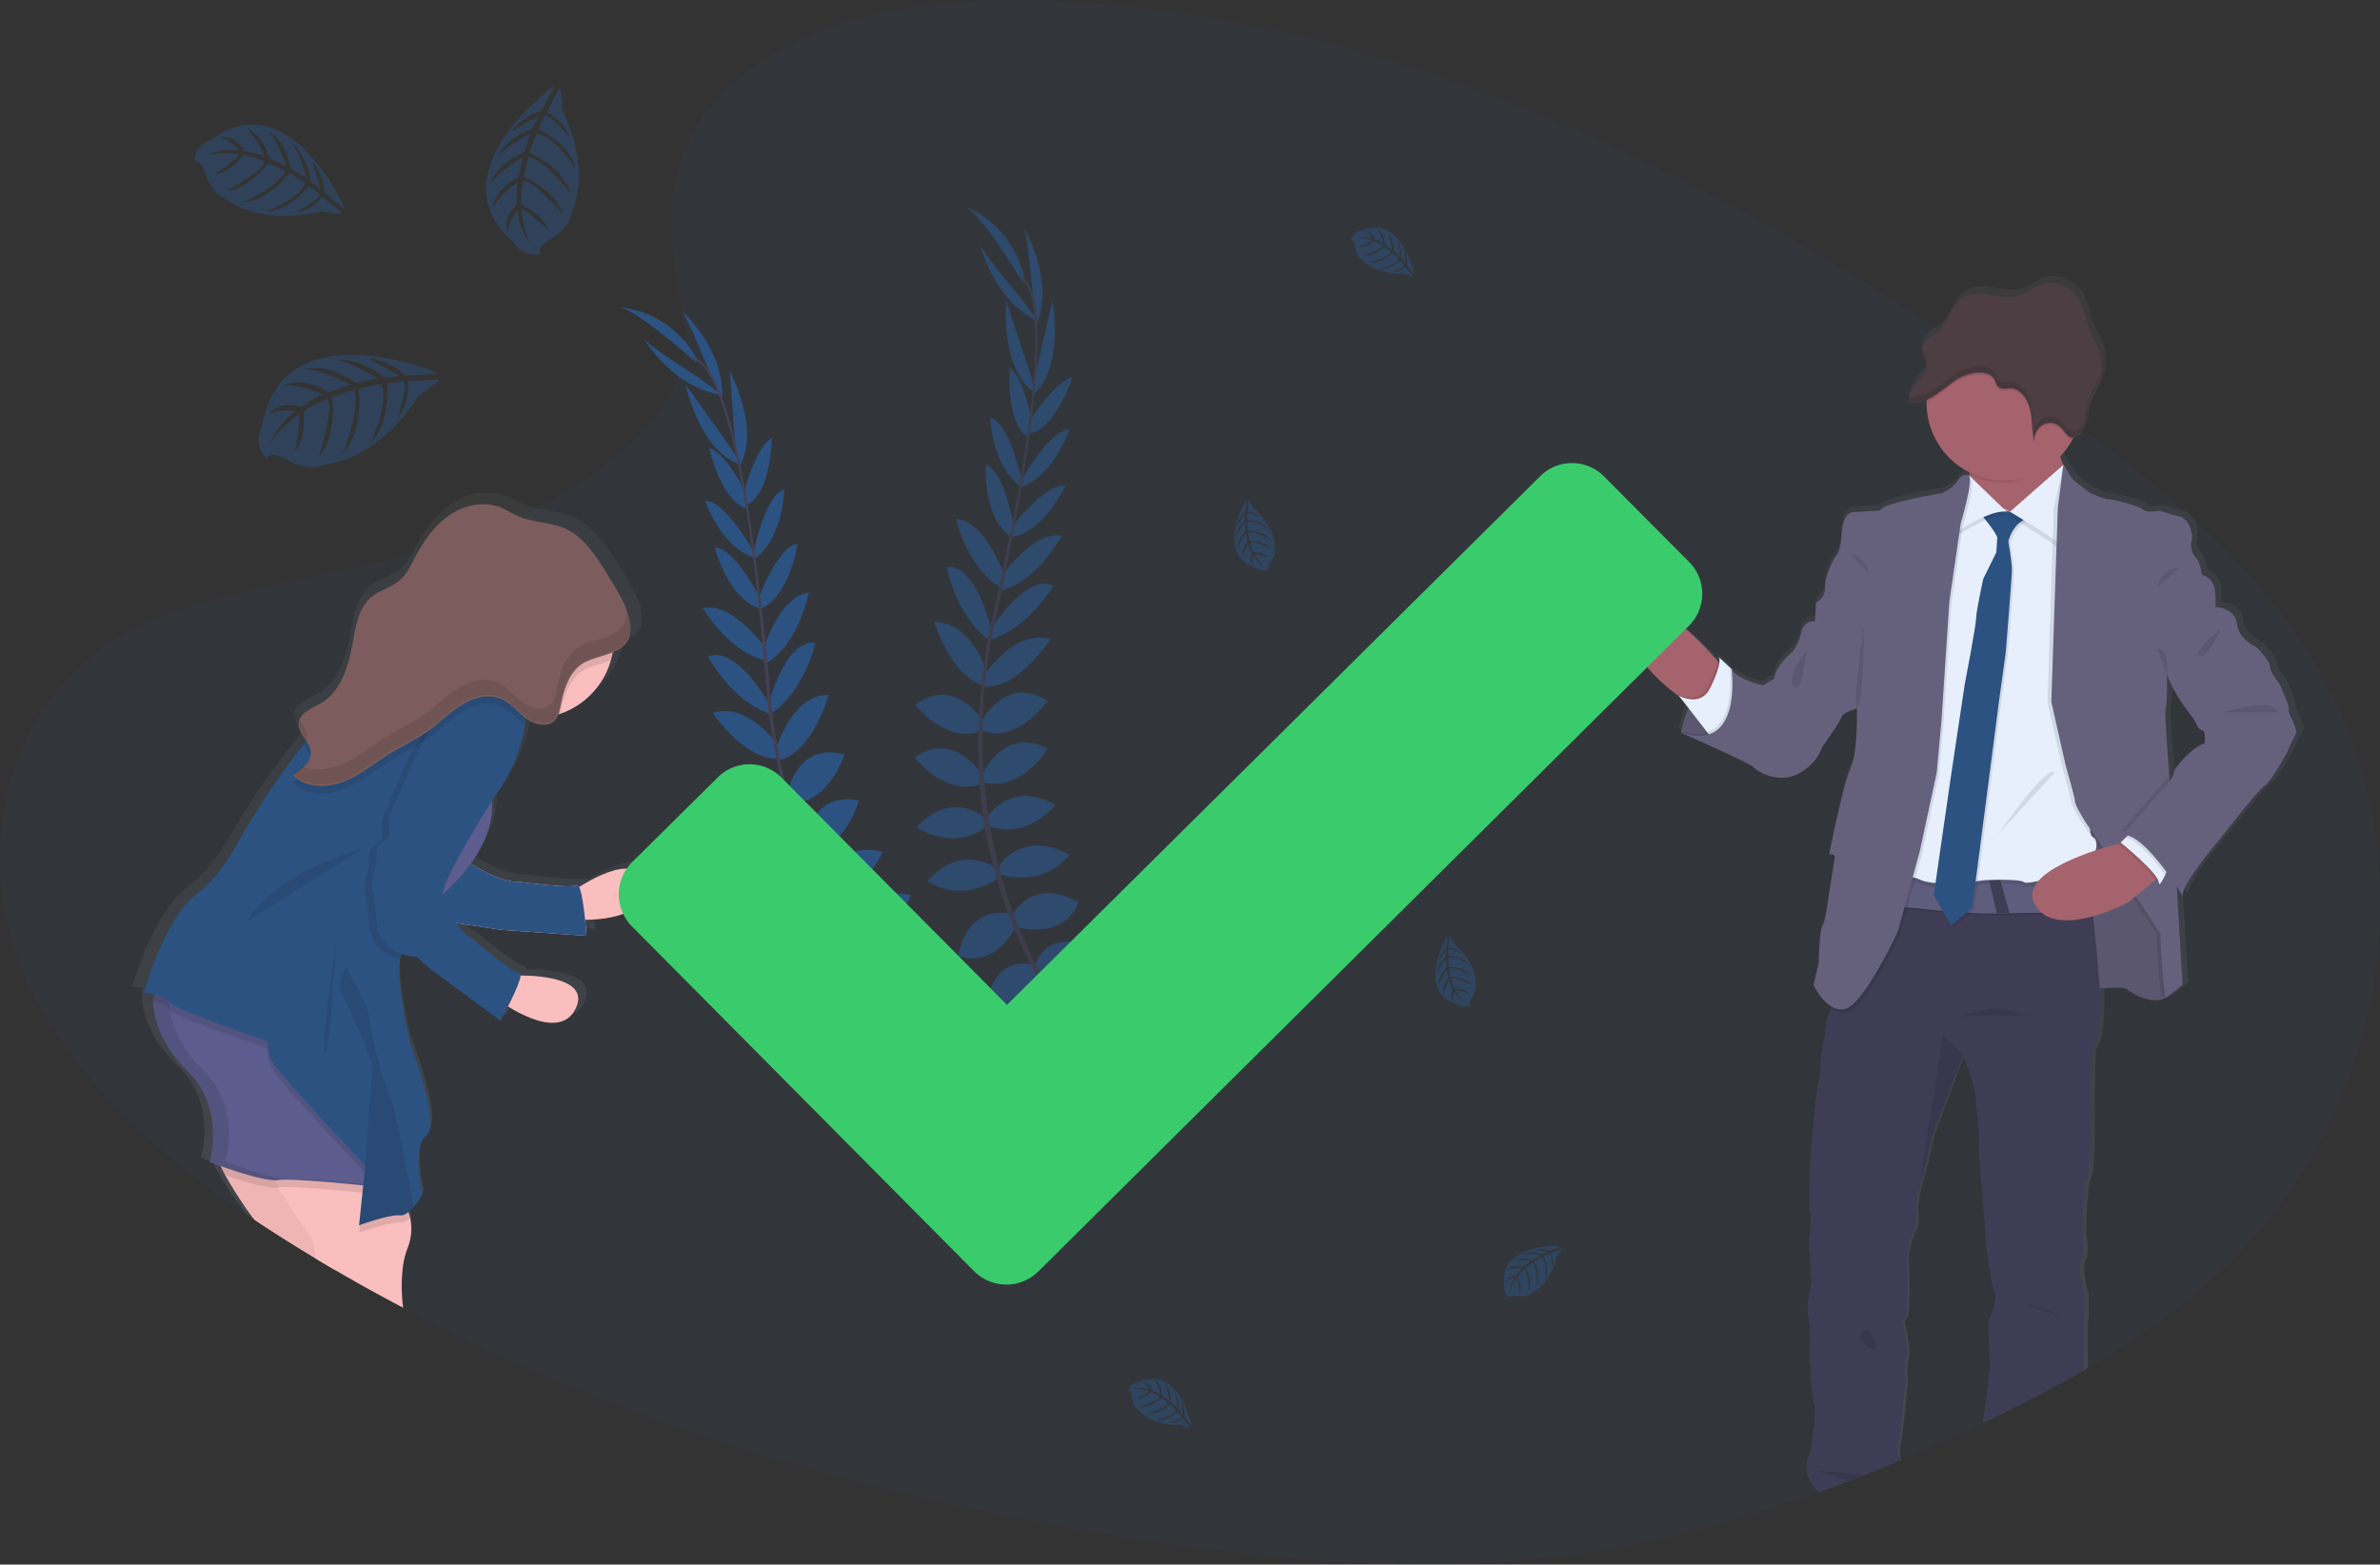 <?xml version="1.0" encoding="UTF-8" standalone="no"?>
<svg xmlns:dc="http://purl.org/dc/elements/1.1/" xmlns:cc="http://creativecommons.org/ns#" xmlns:rdf="http://www.w3.org/1999/02/22-rdf-syntax-ns#" xmlns:svg="http://www.w3.org/2000/svg" xmlns="http://www.w3.org/2000/svg" xmlns:xlink="http://www.w3.org/1999/xlink" xmlns:sodipodi="http://sodipodi.sourceforge.net/DTD/sodipodi-0.dtd" xmlns:inkscape="http://www.inkscape.org/namespaces/inkscape" inkscape:version="1.0beta2 (2b71d25, 2019-12-03)" sodipodi:docname="confirmation.svg" version="1.1" viewBox="0 0 888.691 584.231" height="584.231" width="888.691" data-name="Layer 1" id="875ecf71-6e24-4878-8942-f452de3ecca7">
  <rect x="0" y="0" width="888.691" height="584.231" fill="#333333" stroke="none"/>
  <style id="style379"/>
  <sodipodi:namedview inkscape:current-layer="875ecf71-6e24-4878-8942-f452de3ecca7" inkscape:window-maximized="0" inkscape:window-y="23" inkscape:window-x="0" inkscape:cy="377.755" inkscape:cx="574.56" inkscape:zoom="0.88946538" showgrid="false" id="namedview375" inkscape:window-height="964" inkscape:window-width="1824" inkscape:pageshadow="2" inkscape:pageopacity="0" guidetolerance="10" gridtolerance="10" objecttolerance="10" borderopacity="1" inkscape:document-rotation="0" bordercolor="#666666" pagecolor="#ffffff"/>
  <defs id="defs20">
    <linearGradient gradientUnits="userSpaceOnUse" y2="205.4" x2="974.2" y1="792.81" x1="974.2" id="68edb368-de8c-4504-ab9c-20b2d3a10d17">
      <stop id="stop12" stop-opacity="0.25" stop-color="gray" offset="0"/>
      <stop id="stop14" stop-opacity="0.12" stop-color="gray" offset="0.54"/>
      <stop id="stop16" stop-opacity="0.1" stop-color="gray" offset="1"/>
    </linearGradient>
    <linearGradient gradientTransform="matrix(0.773,0,0,0.773,-19.635,-55.878)" xlink:href="#68edb368-de8c-4504-ab9c-20b2d3a10d17" y2="309.97" x2="215.55" y1="703.96" x1="215.55" id="5cb8051f-96be-4c7d-9e37-aa3efd21256e"/>
    <linearGradient gradientTransform="matrix(0.773,0,0,0.773,-19.635,-55.878)" y2="205.4" x2="974.2" y1="792.81" x1="974.2" gradientUnits="userSpaceOnUse" id="linearGradient381" xlink:href="#68edb368-de8c-4504-ab9c-20b2d3a10d17" inkscape:collect="always"/>
  </defs>
  <title id="title22">confirmation</title>
  <path style="stroke-width:0.773" inkscape:connector-curvature="0" id="path24" opacity="0.1" fill="#2c5282" d="m 824.11,479.403 q -4.161,3.658 -8.507,7.107 c -0.487,0.394 -0.99,0.773 -1.485,1.175 a 298.72,298.72 0 0 1 -32.48,21.939 l -2.111,1.23 c -0.51,0.309 -1.013,0.595 -1.547,0.882 -11.801,6.813 -24.043,13.085 -36.431,19.024 l -0.131,0.07 -0.936,0.441 q -14.987,7.184 -30.423,13.75 l -0.247,0.093 q -6.96,2.931 -13.92,5.707 c -1.895,0.773 -3.797,1.493 -5.699,2.227 -3.58,1.369 -7.169,2.714 -10.788,4.006 l -0.449,0.17 -0.773,0.271 -0.967,0.356 q -14.16,5.058 -28.698,9.342 l -0.17,0.046 q -10.138,2.954 -20.408,5.467 l -0.936,0.232 c -10.053,2.428 -20.269,4.516 -30.546,6.187 l -2.366,0.379 q -11.275,1.771 -22.705,2.892 c -42.834,4.137 -86.179,0.773 -128.751,-4.996 -85.963,-11.662 -170.789,-33.524 -248.152,-67.79 q -22.272,-9.86 -43.677,-21.112 c -0.116,-0.062 -0.217,-0.124 -0.333,-0.178 q -12.814,-6.736 -25.28,-14.036 c -2.436,-1.407 -4.856,-2.846 -7.262,-4.292 q -4.439,-2.676 -8.839,-5.413 c -3.867,-2.413 -7.733,-4.887 -11.6,-7.416 l -1.81,-1.206 -0.696,-0.472 c -0.982,-0.657 -1.949,-1.315 -2.923,-1.98 C 55.718,428.757 23.308,398.768 7.996,361.238 -9.698,317.932 1.624,263.026 45.448,237.429 60.513,228.613 78.021,223.826 95.714,219.875 l 1.81,-0.402 c 2.993,-0.657 5.986,-1.291 8.963,-1.926 10.432,-2.212 20.918,-4.408 31.304,-6.859 v 0 c 5.413,-1.276 10.772,-2.614 16.101,-4.06 l 2.181,-0.603 A 260.68,260.68 0 0 0 193.664,192.785 h 0.077 c 1.307,-0.58 2.598,-1.183 3.867,-1.802 0.82,-0.387 1.639,-0.773 2.459,-1.199 13.147,-6.542 27.066,-15.613 37.777,-26.425 0.858,-0.866 1.694,-1.748 2.506,-2.629 0.626,-0.688 1.245,-1.384 1.841,-2.08 7.509,-8.754 12.706,-18.475 13.696,-28.791 v 0 a 37.12,37.12 0 0 0 -0.464,-10.386 c -1.214,-6.488 -2.39,-12.837 -3.256,-19.032 -1.616,-11.639 -2.165,-22.767 0.077,-33.493 v 0 c 2.281,-10.935 7.455,-21.46 17.33,-31.668 q 2.235,-2.32 4.818,-4.64 a 101.522,101.522 0 0 1 26.78,-16.92 q 1.81,-0.773 3.642,-1.547 C 331.942,1.194 364.538,-1.096 394.991,0.42 A 491.943,491.943 0 0 1 479.485,12.175 c 2.204,0.495 4.408,1.013 6.596,1.547 a 585.686,585.686 0 0 1 69.599,21.522 c 59.067,22.218 114.816,53.066 166.899,87.107 0.51,0.333 1.021,0.665 1.547,1.005 q 3.263,2.127 6.488,4.269 6.241,4.137 12.373,8.329 l 2.761,1.879 q 2.042,1.392 4.06,2.792 l 4.145,2.869 v 0 a 4.547,4.547 0 0 1 0.557,0.394 l 3.526,2.444 c 2.042,1.423 4.068,2.854 6.102,4.292 v 0 l 4.362,3.093 c 0.905,0.65 1.817,1.291 2.722,1.949 l 4.64,3.387 1.036,0.773 c 0.217,0.155 0.433,0.309 0.642,0.479 l 0.132,0.085 c 12.574,9.226 24.847,18.792 36.346,28.93 l 1.485,1.315 0.155,0.139 c 1.253,1.114 2.506,2.243 3.735,3.379 15.018,13.672 28.474,28.366 39.471,44.605 50.514,75.013 35.519,178.878 -34.753,240.643 z"/>
  <path inkscape:connector-curvature="0" style="fill:url(#linearGradient381);stroke-width:0.773" id="path26" fill="url(#68edb368-de8c-4504-ab9c-20b2d3a10d17)" d="m 857.216,263.459 c 0.495,-1.346 -3.201,-8.816 -3.201,-9.187 0,-0.371 -3.867,-4.524 -3.867,-6.859 0,-2.335 -5.05,-7.347 -5.05,-7.347 0,0 -6.79,-2.823 -7.532,-8.94 -0.742,-6.117 -7.857,-6.248 -8.135,-6.256 0,0 0,-0.557 0.046,-1.407 0,-1.902 -0.054,-5.297 -0.913,-7.161 a 7.269,7.269 0 0 0 -4.191,-3.565 c 0,0 -0.773,-4.771 -2.227,-6.241 a 7.03,7.03 0 0 1 -1.717,-6.62 c 0.41,-1.299 0.054,-3.704 -0.967,-5.715 -0.773,-1.601 -2.026,-2.97 -3.604,-3.349 h -0.132 c -3.542,-0.858 -7.509,-2.173 -7.509,-2.173 0,0 -0.402,0.077 -0.998,0.162 l -0.495,-0.162 a 22.109,22.109 0 0 1 -2.583,0.325 3.209,3.209 0 0 1 -2.096,-0.688 c -1.237,-1.353 -11.229,-3.921 -13.077,-3.921 -1.848,0 -7.161,-2.451 -7.161,-2.451 l -5.297,-4.044 c -1.485,-1.129 -4.238,-5.723 -4.64,-6.403 l -0.062,-0.085 v 0 a 21.019,21.019 0 0 1 -0.974,-2.699 c -0.054,-0.17 -0.093,-0.34 -0.147,-0.526 v 0 a 29.502,29.502 0 0 0 2.946,-3.619 v -0.039 c 0.24,-0.333 0.464,-0.696 0.688,-1.044 q 0.487,-0.773 0.928,-1.601 c 0.124,-0.24 0.24,-0.487 0.363,-0.719 a 3.093,3.093 0 0 0 0.773,-0.131 l 0.333,-0.124 a 3.921,3.921 0 0 0 0.851,-0.534 l 0.247,-0.224 a 6.04,6.04 0 0 0 1.547,-2.374 c 0.085,-0.263 0.162,-0.534 0.224,-0.773 0,-0.093 0.046,-0.193 0.07,-0.278 0.023,-0.085 0.085,-0.371 0.116,-0.565 l 0.046,-0.309 c 0,-0.193 0.062,-0.371 0.093,-0.549 0.031,-0.178 0,-0.217 0,-0.317 0,-0.224 0.062,-0.464 0.085,-0.696 0.108,-0.874 0.201,-1.732 0.387,-2.583 a 0.07,0.07 0 0 0 0,-0.039 19.758,19.758 0 0 1 1.825,-4.702 c 0.773,-1.492 1.624,-2.962 2.32,-4.501 v 0 c 0.201,-0.441 0.394,-0.889 0.565,-1.338 0.17,-0.449 0.34,-0.99 0.495,-1.493 0,-0.147 0.07,-0.302 0.108,-0.456 a 10.865,10.865 0 0 0 0.247,-1.106 q 0.062,-0.24 0.093,-0.487 c 0.093,-0.51 0.155,-1.021 0.201,-1.547 a 18.977,18.977 0 0 0 -1.268,-8.607 c -0.92,-2.32 -2.32,-4.369 -3.24,-6.666 -1.415,-3.488 -1.786,-7.432 -3.519,-10.757 -2.9,-5.568 -9.744,-8.352 -15.366,-6.256 -2.676,0.99 -5.003,2.931 -7.733,3.805 -3.635,1.168 -7.54,0.286 -11.314,-0.24 -3.774,-0.526 -7.95,-0.565 -10.981,1.895 -3.488,2.838 -4.447,8.174 -7.733,11.283 a 17.786,17.786 0 0 1 -2.575,1.933 c -0.665,0.456 -1.338,0.905 -1.964,1.423 a 7.323,7.323 0 0 0 -2.281,3.093 2.614,2.614 0 0 0 -0.085,0.263 2.405,2.405 0 0 0 -0.085,0.317 c 0,0.116 -0.039,0.24 -0.054,0.363 -0.015,0.124 0,0.17 0,0.255 a 4.462,4.462 0 0 0 0,0.557 v 0 c 0,0 0,0.062 0,0.093 0,0.201 0.062,0.41 0.101,0.619 0,0.054 0,0.108 0,0.17 0,0.062 0.093,0.348 0.155,0.51 a 0.387,0.387 0 0 1 0,0.101 5.583,5.583 0 0 0 0.224,0.557 c 0,0.085 0.07,0.186 0.108,0.278 a 1.067,1.067 0 0 1 0.108,0.232 14.639,14.639 0 0 1 1.145,2.838 3.217,3.217 0 0 1 -0.116,1.887 3.016,3.016 0 0 1 -0.495,0.827 10.308,10.308 0 0 1 -0.866,0.959 25.62,25.62 0 0 0 -5.576,8.916 c -0.139,0.379 -0.271,0.773 -0.394,1.152 v 0 l 0.162,0.046 0.162,0.039 a 5.413,5.413 0 0 0 0.92,0.193 5.607,5.607 0 0 0 0.619,0.07 9.582,9.582 0 0 0 2.521,-0.201 3.867,3.867 0 0 0 0.41,-0.093 v 0 a 0.449,0.449 0 0 0 0.124,-0.039 h 0.077 a 13.394,13.394 0 0 0 2.026,-0.704 c 0.155,-0.07 0.317,-0.131 0.472,-0.209 0,0.247 0,0.503 0,0.773 0,0.271 0,0.278 0,0.418 0,0.333 0,0.65 0,0.982 0,0.333 0,0.464 0,0.704 a 29.1,29.1 0 0 0 14.817,23.656 c 0.441,0.255 0.874,0.495 1.322,0.719 0.039,0.263 0.077,0.534 0.108,0.773 0.031,0.24 0.062,0.441 0.085,0.665 l -0.34,-0.317 a 2.25,2.25 0 0 0 -0.92,-0.186 2.954,2.954 0 0 0 -1.469,0.379 5.413,5.413 0 0 0 -1.926,1.879 c -2.088,3.194 -6.047,4.64 -6.047,4.64 0,0 -22.426,3.55 -23.308,6.488 l -10.486,0.619 c 0,0 -3.704,0.487 -4.068,8.205 v 0.085 c 0,0.039 0,0.062 0,0.093 -0.054,0.92 -0.124,1.74 -0.209,2.475 0,0 0,0.077 0,0.108 -0.65,5.143 -2.119,5.692 -2.119,5.692 0,0 -4.323,7.594 -3.952,11.515 a 0.371,0.371 0 0 1 0,0.093 v 0 a 5.05,5.05 0 0 1 -0.101,1.585 6.96,6.96 0 0 1 -3.232,4.168 l -0.487,6.96 c 0,0 -4.068,-0.611 -5.181,4.168 -1.114,4.779 -3.093,6.96 -3.093,6.96 0,0 -6.782,5.638 -7.153,10.409 l -4.199,2.575 c 0,0 -9.736,-2.204 -11.963,-6.125 0,0 -0.263,-0.263 -0.681,-0.642 l -0.062,-0.093 a 0.217,0.217 0 0 0 0,0.046 c -1.454,-1.377 -4.555,-4.253 -4.075,-3.596 a 3.031,3.031 0 0 1 0.201,1.98 l -0.727,-0.773 -1.941,-2.165 c 0,0 -2.776,-2.598 -6.682,-5.699 v 0 q -1.338,-1.067 -2.823,-2.181 c -4.996,-3.704 -11.004,-7.463 -15.466,-8.027 -0.093,-0.186 -0.464,-1.585 -1.338,-1.585 a 1.469,1.469 0 0 0 -0.959,0.472 12.868,12.868 0 0 0 -0.085,18.869 l 1.013,0.943 3.14,2.939 10.595,9.899 c 0.131,0.093 0.255,0.193 0.387,0.278 l 0.626,0.773 0.487,0.626 0.843,1.075 1.214,1.547 c -0.062,0.162 -0.131,0.317 -0.186,0.472 -0.456,1.114 -0.851,2.196 -1.175,3.186 0,0 0,0.077 0,0.108 -0.077,0.247 -0.155,0.479 -0.224,0.711 0,0.077 -0.054,0.162 -0.077,0.24 -0.077,0.232 -0.139,0.464 -0.209,0.673 -0.07,0.209 -0.077,0.271 -0.108,0.402 -0.031,0.131 -0.054,0.162 -0.077,0.24 -0.348,1.23 -0.565,2.173 -0.681,2.699 l -0.82,-0.255 0.773,0.348 a 1.052,1.052 0 0 1 0,0.131 l -0.046,0.247 c 0.24,0.116 0.495,0.224 0.773,0.333 l 0.178,0.077 3.031,1.338 v 0 c 0.611,0.271 1.276,0.557 1.987,0.882 0.711,0.325 1.261,0.565 1.949,0.858 v 0 c 7.919,3.526 19.016,8.592 19.805,9.605 1.23,1.601 9.373,6.248 16.781,2.32 7.408,-3.929 8.994,-9.93 8.994,-9.93 0,0 7.161,-9.914 7.408,-11.383 0.186,-1.129 3.495,-2.405 5.027,-2.939 l 0.147,-0.046 0.619,-0.201 c 0,0 0,0.309 0,0.843 v 0.039 c 0,0.271 0,0.611 0,0.99 0,3.449 -0.046,10.95 -1.129,16.402 a 0.101,0.101 0 0 0 0,0.046 17.833,17.833 0 0 1 -1.23,4.099 c -2.838,6.001 -8.135,32.588 -8.135,32.588 h 0.124 a 3.588,3.588 0 0 1 0.928,-0.046 c -0.108,0.495 -0.178,0.882 -0.232,1.145 -0.054,0.263 -0.077,0.394 -0.077,0.394 h 0.093 a 3.557,3.557 0 0 1 0.897,-0.054 1.887,1.887 0 0 1 0.302,0.039 c 0,0.155 -0.046,0.34 -0.077,0.557 0,0 0,0.077 0,0.116 0,0.039 0,0.046 0,0.077 0,0.031 -0.046,0.24 -0.062,0.371 -0.642,4.423 -2.498,15.938 -2.498,15.938 0,0 -0.773,6.364 -1.98,8.568 -0.518,0.936 -0.835,3.526 -1.036,6.187 0,0.387 -0.054,0.773 -0.085,1.175 -0.201,3.279 -0.232,6.349 -0.232,6.349 l -0.054,0.201 -1.817,8.244 a 2.374,2.374 0 0 0 0.101,0.224 v 0 c 0.131,0.247 0.34,0.673 0.642,1.199 v 0 l 0.093,0.201 a 23.03,23.03 0 0 0 4.284,6.032 11.144,11.144 0 0 0 1.299,1.106 v 0 c 0,0.093 -0.039,0.193 -0.054,0.271 -0.015,0.077 -0.046,0.294 -0.07,0.433 a 12.52,12.52 0 0 1 -0.874,3.093 10.347,10.347 0 0 0 -0.889,3.372 15.513,15.513 0 0 0 -0.077,2.506 l -0.101,0.456 v 0 c -0.271,1.26 -1.044,4.957 -1.462,7.965 -0.101,0.688 -0.193,1.353 -0.247,1.972 a 9.582,9.582 0 0 0 0,1.725 14.16,14.16 0 0 1 -0.155,2.892 c 0,0.278 -0.062,0.565 -0.101,0.851 -0.418,2.722 -1.106,5.576 -1.106,5.576 l -2.219,21.305 v 0.379 c 0,0.085 0,0.24 0,0.441 0,0.201 0,0.278 0,0.441 0,0.162 0,0.348 -0.046,0.557 0,0.503 -0.077,1.098 -0.131,1.794 q 0,0.371 -0.046,0.773 c 0,0.232 0,0.479 -0.046,0.735 0,0.131 0,0.263 0,0.402 0,0.139 0,0.402 -0.039,0.611 -0.039,0.209 0,0.394 0,0.588 0,0.193 0,0.363 0,0.549 -0.07,1.137 -0.147,2.366 -0.201,3.611 0,0.201 0,0.402 0,0.603 v 0.588 c 0,0.394 0,0.773 -0.054,1.191 0,0.263 0,0.534 0,0.773 0,0.24 0,0.727 0,1.083 v 0.263 c 0,0.232 0,0.464 0,0.681 0,0.518 0,1.021 0,1.508 0,0.217 0,0.441 0,0.657 q 0,1.052 0,1.995 c 0,0.317 0,0.619 0,0.913 a 22.512,22.512 0 0 0 0.186,2.459 c 0.085,0.603 0.147,1.237 0.178,1.887 0,0.302 0,0.603 0,0.897 a 4.338,4.338 0 0 1 0,0.449 c 0,0.147 0,0.309 0,0.456 0,0.147 0,0.418 0,0.619 0,0.325 0,0.642 0,0.959 0,0.131 0,0.255 0,0.379 0,0.124 0,0.456 0,0.681 v 0.371 c -0.193,2.66 -0.557,4.818 -0.611,5.158 0,0 0,0 0,0 v 0 c 0,0 0,0.07 0,0.201 0,0.131 0,0.116 0,0.186 0,0.07 0,0.131 0,0.209 0,0.077 0,0.085 0,0.131 0,0.193 0.046,0.441 0.07,0.711 0,0.124 0,0.247 0,0.387 v 0 c 0,0.139 0,0.294 0.046,0.449 0.046,0.155 0,0.147 0,0.232 0,0.278 0.046,0.565 0.077,0.866 0.031,0.302 0.07,0.626 0.093,0.951 l 0.046,0.611 c 0,0.294 0.062,0.603 0.085,0.905 v 0.309 c 0,0.209 0.046,0.41 0.062,0.626 l 0.07,0.951 c 0,0.209 0.046,0.425 0.062,0.634 0.015,0.209 0,0.217 0,0.325 l 0.101,1.253 c 0,0.209 0,0.41 0.039,0.619 0,0.325 0.046,0.657 0.077,0.967 0.031,0.309 0,0.711 0.054,1.036 0.054,0.325 0.039,0.65 0.046,0.943 a 13.061,13.061 0 0 1 0,2.622 c -0.201,0.882 -0.851,3.348 -1.222,6.024 0,0.24 -0.07,0.479 -0.093,0.727 -0.023,0.247 0,0.286 0,0.433 l -0.046,0.58 c 0,0.464 -0.054,0.936 -0.054,1.392 a 10.726,10.726 0 0 0 0.348,3.093 14.639,14.639 0 0 1 0.387,2.042 c 0,0.108 0,0.224 0.039,0.34 0,0.247 0.054,0.503 0.077,0.773 0.023,0.271 0.039,0.526 0.054,0.773 0,0.541 0.046,1.098 0.07,1.663 0,0.371 0,0.773 0,1.121 0.054,3.263 -0.101,6.457 -0.147,7.277 v 0.062 c 0,0.093 0,0.139 0,0.139 0,0 0.773,13.727 1.601,18.127 0.108,0.58 0.186,1.168 0.24,1.771 0,0.224 0,0.449 0.039,0.673 a 34.506,34.506 0 0 1 -0.526,7.61 c 0,0 -0.866,9.427 -1.23,9.427 -0.178,0 -0.982,1.454 -1.106,3.65 v 0.062 c -0.108,2.451 0.642,5.823 4.06,9.156 l 0.371,0.363 0.449,-0.17 c 3.619,-1.291 7.207,-2.637 10.788,-4.006 1.902,-0.735 3.805,-1.469 5.699,-2.227 q 7.022,-2.776 13.92,-5.707 v 0 a 0.882,0.882 0 0 1 -0.441,-0.557 c -0.711,-1.895 0.348,-7.733 0.565,-8.63 0.217,-0.897 2.219,-19.975 2.219,-19.975 0,0 -0.773,-5.993 0.247,-8.561 1.021,-2.567 -1.237,-12.505 -1.237,-12.505 0,0 -0.773,-1.222 0.619,-2.691 1.392,-1.469 0.866,-14.577 0.866,-14.577 0,0 -0.124,-6.62 -0.124,-8.336 0,-1.717 1.485,-7.965 2.83,-10.053 1.346,-2.088 0.503,-8.584 0.503,-8.584 v 0 l 0.077,-0.495 c 0,-0.186 0.062,-0.418 0.108,-0.688 l 0.116,-0.657 a 90.881,90.881 0 0 1 2.397,-10.633 c 1.609,-5.143 3.457,-14.206 3.457,-14.206 l 10.788,-28.93 v 0 l 0.356,-0.897 0.131,-0.356 c 0,0 5.297,9.806 5.297,18.869 0,0 1.361,10.904 0.998,13.843 -0.363,2.939 1.106,16.781 1.106,16.781 0,0 1.593,19.851 1.593,20.702 0,0.851 1.98,16.124 3.217,18.444 1.237,2.32 -1.237,9.435 -1.972,10.169 -0.735,0.735 0.247,18.745 0.247,18.745 0,0 -1.864,14.206 -2.227,17.145 -0.07,0.534 -0.178,1.338 -0.294,2.32 12.373,-5.939 24.63,-12.211 36.431,-19.024 0.51,-0.286 1.013,-0.572 1.547,-0.882 l 0.085,-17.578 c 0,0 0.866,-8.205 -0.124,-11.523 -0.99,-3.318 -1.972,-9.667 -0.611,-11.383 1.361,-1.717 0.124,-9.674 0.124,-9.674 0,0 0,-16.789 1.848,-20.949 1.848,-4.16 1.237,-30.5 1.237,-30.5 l 0.487,-17.276 c 0,0 3.936,-3.727 3.093,-23.037 0,-0.209 0,-0.433 0,-0.657 4.3,-0.271 9.148,-0.425 9.883,0.178 1.175,0.943 7.795,5.228 12.922,4.16 v 0 a 6.287,6.287 0 0 0 2.366,-0.982 c 1.114,-0.495 6.187,-4.779 6.187,-4.779 l -1.964,-33.044 v 0 l -0.209,-3.673 c 0.371,0.565 0.696,1.067 0.974,1.547 0.773,1.175 1.199,1.895 1.199,1.895 0,-5.143 14.562,-21.8 14.562,-21.8 0,0 13.572,-17.516 16.526,-19.604 2.954,-2.088 8.762,-13.108 8.762,-13.108 a 53.421,53.421 0 0 1 2.962,-6.125 c 1.315,-2.227 -3.147,-8.112 -2.653,-9.458 z m -43.422,23.517 a 7.679,7.679 0 0 1 -1.639,3.302 c -0.062,-0.773 -0.124,-1.493 -0.185,-2.266 0,-0.062 0,-0.139 0,-0.201 -0.866,-10.78 -1.794,-23.818 -1.369,-25.094 0.348,-1.021 0.472,-3.727 0.51,-6.326 v 0 c 0.054,-2.962 0,-5.784 0,-5.784 v 0 l 0.139,-0.193 c 2.49,7.733 10.216,16.75 10.216,16.75 0,0 1.361,3.921 2.962,4.045 1.601,0.124 0.982,5.143 0.982,5.143 a 5.831,5.831 0 0 0 -2.104,0.773 18.428,18.428 0 0 0 -2.181,1.477 v 0 c -3.542,2.691 -7.246,7.122 -7.331,8.375 z"/>
  <path style="stroke-width:0.773" inkscape:connector-curvature="0" id="path28" fill="#65617d" d="m 627.639,273.559 c 0,0 4.501,-23.586 18.962,-23.71 l 10.579,21.761 -7.115,4.833 c 0,0 -15.281,0.487 -22.426,-2.885 z"/>
  <path style="stroke-width:0.773" inkscape:connector-curvature="0" id="path30" opacity="0.1" d="m 657.149,271.579 -7.084,4.864 c 0,0 -10.78,0.34 -18.482,-1.547 a 21.112,21.112 0 0 1 -3.944,-1.338 c 0,0 0,-0.131 0.077,-0.379 a 0.541,0.541 0 0 1 0,-0.093 53.677,53.677 0 0 1 2.738,-8.661 c 0.441,-1.059 0.951,-2.15 1.493,-3.24 2.119,-4.075 5.096,-8.074 9.172,-10.053 a 12.543,12.543 0 0 1 4.818,-1.261 h 0.433 0.209 l 0.24,0.479 3.573,7.354 z"/>
  <path style="stroke-width:0.773" inkscape:connector-curvature="0" id="path32" fill="#65617d" d="m 777.262,369.567 c 0,0 15.196,-1.454 16.534,-0.363 1.338,1.09 9.968,6.689 15.08,3.163 5.112,-3.526 1.701,-15.807 1.701,-16.294 0,-0.487 -0.487,-17.872 -0.487,-17.872 l -9.118,-12.28 -11.43,-21.514 -23.339,-2.32 0.603,34.166 -0.116,17.508 z"/>
  <path style="stroke-width:0.773" inkscape:connector-curvature="0" id="path34" opacity="0.1" d="m 777.262,369.567 c 0,0 15.196,-1.454 16.534,-0.363 1.338,1.09 9.968,6.689 15.08,3.163 5.112,-3.526 1.701,-15.807 1.701,-16.294 0,-0.487 -0.487,-17.872 -0.487,-17.872 l -9.118,-12.28 -11.43,-21.514 -23.339,-2.32 0.603,34.166 -0.116,17.508 z"/>
  <path style="stroke-width:0.773" inkscape:connector-curvature="0" id="path36" fill="#a5636d" d="m 643.53,249.214 c 0,0 -1.199,14.832 -10.479,15.064 0,0 -2.614,-1.547 -6.14,-4.215 -8.12,-6.071 -20.996,-17.748 -17.438,-28.613 5.104,-15.559 29.904,13.147 29.904,13.147 l 1.91,2.134 z"/>
  <path style="stroke-width:0.773" inkscape:connector-curvature="0" id="path38" opacity="0.1" d="m 643.53,249.214 c 0,0 -1.199,14.832 -10.479,15.064 0,0 -2.614,-1.547 -6.14,-4.215 l -0.773,-1.013 a 12.079,12.079 0 0 0 5.065,1.369 c 2.32,0.046 4.934,-0.773 6.612,-4.168 a 53.677,53.677 0 0 0 2.56,-5.885 17.725,17.725 0 0 0 0.928,-3.65 z"/>
  <path style="stroke-width:0.773" inkscape:connector-curvature="0" id="path40" fill="#e7effd" d="m 639.517,276.08 -2.08,-2.676 -6.96,-9.009 -3.611,-4.601 a 12.072,12.072 0 0 0 5.058,1.361 c 2.32,0.054 4.934,-0.773 6.612,-4.168 a 52.207,52.207 0 0 0 2.56,-5.885 c 1.152,-3.279 1.129,-4.965 0.719,-5.537 -0.41,-0.572 2.583,2.204 4.021,3.573 l 0.054,0.046 0.665,0.634 0.255,0.495 3.519,7.045 c 0,0 0,0.101 0,0.294 0.325,2.235 1.508,16.418 -10.811,18.428 z"/>
  <path style="stroke-width:0.773" inkscape:connector-curvature="0" id="path42" fill="#3f3d56" d="m 710.091,544.996 a 3.534,3.534 0 0 0 -0.727,-0.479 h -0.062 c -1.454,-0.611 -0.124,-8.151 0.124,-9.125 0.247,-0.974 2.189,-19.782 2.189,-19.782 0,0 -0.727,-5.947 0.247,-8.507 0.974,-2.56 -1.222,-12.373 -1.222,-12.373 0,0 -0.727,-1.214 0.611,-2.676 1.338,-1.462 0.851,-14.469 0.851,-14.469 0,0 -0.116,-6.558 -0.116,-8.267 0,-1.709 1.454,-7.896 2.792,-9.968 1.338,-2.073 0.487,-8.507 0.487,-8.507 v 0 l 0.07,-0.495 c 0.039,-0.178 0.07,-0.41 0.108,-0.681 l 0.116,-0.65 c 0,-0.155 0.054,-0.317 0.085,-0.495 0.07,-0.387 0.147,-0.773 0.232,-1.268 0.046,-0.278 0.101,-0.572 0.162,-0.866 0.178,-0.928 0.387,-1.949 0.611,-2.993 0.07,-0.325 0.147,-0.657 0.224,-0.982 0.077,-0.325 0.186,-0.773 0.286,-1.175 0.062,-0.24 0.116,-0.472 0.186,-0.711 0.178,-0.711 0.371,-1.4 0.58,-2.057 1.547,-5.112 3.41,-14.105 3.41,-14.105 l 11.298,-29.68 0.131,-0.356 0.356,0.688 v 0 c 1.175,2.374 4.864,10.455 4.864,18.026 0,0 1.346,10.827 0.974,13.734 -0.371,2.908 1.098,16.657 1.098,16.657 0,0 1.547,19.689 1.547,20.54 0,0.851 1.949,16.054 3.163,18.359 1.214,2.305 -1.214,9.365 -1.949,10.053 -0.735,0.688 0.247,18.606 0.247,18.606 0,0 -1.825,14.098 -2.196,17.013 -0.077,0.696 -0.232,1.864 -0.394,3.294 l 0.936,-0.441 0.131,-0.07 c 12.373,-5.939 24.63,-12.211 36.431,-19.024 l 0.1,-18.645 c 0,0 0.851,-8.151 -0.116,-11.43 -0.967,-3.279 -1.949,-9.605 -0.619,-11.314 1.33,-1.709 0.132,-9.597 0.132,-9.597 0,0 0,-16.657 1.817,-20.787 1.817,-4.13 1.222,-30.276 1.222,-30.276 l 0.479,-17.137 c 0,0 3.967,-3.782 3.031,-23.517 -0.101,-2.103 -0.255,-4.385 -0.472,-6.875 -0.673,-7.447 -1.353,-14.191 -1.972,-20.029 -0.054,-0.503 -0.108,-0.998 -0.162,-1.477 -0.062,-0.65 -0.139,-1.291 -0.201,-1.918 -0.147,-1.322 -0.286,-2.591 -0.425,-3.797 -0.046,-0.356 -0.085,-0.704 -0.124,-1.052 q -0.302,-2.598 -0.565,-4.795 c -0.062,-0.572 -0.139,-1.137 -0.201,-1.67 -0.1,-0.773 -0.193,-1.547 -0.278,-2.266 0,-0.17 -0.046,-0.34 -0.07,-0.51 0,-0.309 -0.07,-0.603 -0.108,-0.889 -0.402,-3.155 -0.642,-4.88 -0.642,-4.88 h -0.108 l -12.226,0.108 -26.687,0.255 h -0.781 l -13.92,0.131 H 724.227 l -6.682,0.07 h -1.137 l -13.92,0.131 h -0.843 l -5.715,23.555 -11.669,26.749 c 0,0 -0.178,2.931 -0.588,5.792 v 0.17 c 0,0.101 0,0.193 -0.046,0.278 -0.046,0.085 -0.046,0.294 -0.07,0.433 a 15.026,15.026 0 0 1 -0.982,3.782 9.45,9.45 0 0 0 -0.773,2.668 15.644,15.644 0 0 0 -0.178,2.962 v 0 c 0,0.108 0,0.162 0,0.162 0,0 -0.928,4.215 -1.469,7.803 -0.101,0.688 -0.193,1.353 -0.247,1.972 a 12.474,12.474 0 0 0 -0.108,2.266 12.706,12.706 0 0 1 -0.085,2.32 c 0,0.278 -0.062,0.565 -0.101,0.851 -0.379,2.846 -1.145,6.032 -1.145,6.032 l -2.196,21.158 a 0.479,0.479 0 0 1 0,0.07 c 0,0.085 0,0.24 0,0.441 0,0.201 0,0.278 0,0.441 0,0.162 0,0.348 -0.046,0.557 0,0.503 -0.077,1.098 -0.131,1.794 q 0,0.371 -0.046,0.773 c 0,0.232 0,0.479 -0.046,0.735 0,0.131 0,0.263 0,0.402 0,0.139 0,0.402 -0.039,0.611 -0.039,0.209 0,0.394 0,0.588 0,0.193 0,0.363 0,0.549 -0.062,1.137 -0.139,2.366 -0.193,3.611 0,0.201 0,0.402 0,0.603 v 0.588 c 0,0.394 0,0.773 -0.054,1.191 0,0.263 0,0.534 0,0.773 0,0.24 0,0.727 0,1.083 v 0.325 c 0,0.232 0,0.464 0,0.681 0,0.518 0,1.021 0,1.508 0,0.217 0,0.441 0,0.657 q 0,1.052 0,1.995 c 0,0.317 0,0.619 0,0.913 a 21.081,21.081 0 0 0 0.186,2.583 c 0.077,0.572 0.139,1.16 0.178,1.763 0,0.302 0,0.603 0,0.897 0,0.294 0,0.603 0,0.905 0,0.302 0,0.418 0,0.619 0,0.325 0,0.642 0,0.959 0,0.131 0,0.255 0,0.379 0,0.124 0,0.456 0,0.681 v 0.371 c -0.193,2.66 -0.557,4.818 -0.611,5.158 0,0 0,0 0,0 v 0 c 0,0 0,0.07 0,0.201 0,0.131 0,0.116 0,0.186 0,0.07 0,0.131 0,0.209 0,0.077 0,0.085 0,0.131 0,0.193 0.046,0.441 0.07,0.711 0,0.124 0,0.247 0,0.387 v 0 c 0,0.139 0,0.294 0.046,0.449 0.046,0.155 0,0.147 0,0.232 0,0.278 0.046,0.565 0.077,0.866 0.031,0.302 0.062,0.626 0.093,0.951 l 0.046,0.611 c 0,0.294 0.062,0.603 0.085,0.905 v 0.309 c 0,0.209 0.046,0.41 0.062,0.626 l 0.07,0.951 c 0,0.209 0.046,0.425 0.062,0.634 v 0.325 l 0.101,1.253 c 0,0.209 0,0.41 0.039,0.619 0,0.325 0.046,0.657 0.077,0.967 0.031,0.309 0,0.711 0.054,1.036 0.054,0.325 0.039,0.65 0.046,0.943 a 13.75,13.75 0 0 1 0,2.537 59.252,59.252 0 0 0 -1.206,6.109 c 0,0.24 -0.07,0.479 -0.093,0.727 -0.023,0.247 0,0.286 0,0.433 l -0.046,0.58 c 0,0.464 -0.054,0.936 -0.054,1.392 a 10.656,10.656 0 0 0 0.348,2.915 16.379,16.379 0 0 1 0.425,2.567 c 0.062,0.495 0.101,1.021 0.131,1.547 0.031,0.526 0.046,1.098 0.07,1.663 0,0.371 0,0.773 0,1.121 0.046,3.673 -0.155,7.184 -0.155,7.184 a 0.843,0.843 0 0 0 0,0.093 v 0.062 c 0.077,1.547 0.773,13.742 1.547,17.841 a 18.56,18.56 0 0 1 0.271,2.196 c 0,0.224 0,0.449 0.039,0.673 a 35.426,35.426 0 0 1 -0.549,7.107 c 0,0 -1.137,9.442 -1.5,9.442 -0.186,0 -1.114,1.717 -1.09,4.23 v 0.062 c 0,2.366 0.913,5.413 4.014,8.507 l 0.866,0.866 c 3.619,-1.291 7.207,-2.637 10.788,-4.006 1.902,-0.735 3.805,-1.469 5.699,-2.227 q 7.022,-2.776 13.92,-5.707 z"/>
  <path style="stroke-width:0.773" inkscape:connector-curvature="0" id="path44" fill="#a5636d" d="m 773.859,179.669 -17.995,19.217 c 0,0 -23.091,-9.28 -20.663,-12.373 0.943,-1.222 0.773,-5.081 0.247,-9.342 -0.851,-6.736 -2.676,-14.492 -2.676,-14.492 0,0 40.36,-6.566 36.949,0.247 -1.237,2.482 -1.029,5.413 -0.255,8.074 a 30.608,30.608 0 0 0 4.393,8.669 z"/>
  <path style="stroke-width:0.773" inkscape:connector-curvature="0" id="path46" opacity="0.1" d="m 769.722,162.896 c -1.237,2.482 -1.833,2.722 -1.059,5.413 -5.274,5.661 -11.987,11.855 -20.331,11.855 a 28.799,28.799 0 0 1 -12.884,-3.016 c -0.851,-6.736 -2.676,-14.492 -2.676,-14.492 0,0 40.36,-6.573 36.949,0.24 z"/>
  <path style="stroke-width:0.773" inkscape:connector-curvature="0" id="path48" fill="#a5636d" d="m 777.269,150.492 a 28.938,28.938 0 1 1 -57.876,0 c 0,-0.139 0,-0.278 0,-0.418 a 28.938,28.938 0 0 1 57.868,0.418 z"/>
  <path style="stroke-width:0.773" inkscape:connector-curvature="0" id="path50" opacity="0.1" d="m 781.453,341.379 c -3.867,0 -16.596,0.139 -30.856,0.363 h -0.178 l -4.71,0.077 h -0.147 c -16.913,0.271 -33.578,-3.031 -40.267,-2.405 -14.229,1.338 5.104,-13.147 5.104,-13.147 a 119.092,119.092 0 0 0 32.402,3.279 l 4.091,-0.217 c 12.922,-0.727 25.914,-1.941 32.704,-3.983 0.472,3.774 1.16,9.241 1.856,16.031 z"/>
  <path style="stroke-width:0.773" inkscape:connector-curvature="0" id="path52" fill="#5f5d7e" d="m 781.453,340.652 c -3.867,0 -16.596,0.131 -30.856,0.363 h -0.178 l -4.71,0.077 h -0.147 c -16.913,0.271 -33.578,-3.031 -40.267,-2.405 -14.229,1.33 5.104,-13.147 5.104,-13.147 a 118.899,118.899 0 0 0 32.402,3.271 l 4.091,-0.209 c 12.922,-0.727 25.914,-1.949 32.704,-3.983 0.472,3.774 1.16,9.257 1.856,16.031 z"/>
  <path style="stroke-width:0.773" inkscape:connector-curvature="0" id="path54" opacity="0.1" d="m 740.544,187.72 -22.372,10.455 -17.253,133.461 c 0,0 10.208,-4.64 16.046,-1.701 5.839,2.939 23.826,0.247 23.826,0.247 0,0 13.147,-0.773 15.072,0.727 1.926,1.5 24.808,-6.078 24.808,-6.078 0,0 4.13,-9.241 0.967,-10.695 -3.163,-1.454 0.974,-15.83 0.974,-15.83 l -1.941,-96.287 -3.867,-12.373 -10.455,-6.318 -10.695,8.507 -5.104,0.735 z"/>
  <path style="stroke-width:0.773" inkscape:connector-curvature="0" id="path56" fill="#e7effd" d="m 740.544,186.235 -22.365,10.455 -17.261,133.491 c 0,0 10.208,-4.64 16.046,-1.701 5.839,2.939 23.826,0.24 23.826,0.24 0,0 13.147,-0.727 15.072,0.727 1.926,1.454 24.808,-6.078 24.808,-6.078 0,0 4.13,-9.233 0.967,-10.695 -3.163,-1.462 0.974,-15.807 0.974,-15.807 l -1.941,-96.287 -3.867,-12.373 -10.455,-6.326 -10.695,8.507 -5.104,0.727 z"/>
  <path style="stroke-width:0.773" inkscape:connector-curvature="0" id="path58" opacity="0.1" d="m 740.181,192.437 c 0,0 6.45,7.656 6.326,9.241 -0.124,1.585 -0.363,5.344 -0.363,5.344 l -4.826,9.852 c 0,0 -2.676,12.28 -2.676,14.832 0,2.552 -4.253,24.677 -4.253,24.677 l -5.104,34.026 -6.45,44.621 6.566,11.306 7.78,-6.566 10.324,-79.498 2.188,-15.683 c 0,0 2.32,-28.203 2.32,-31.119 0,-2.915 -1.338,-10.579 -1.338,-10.579 0,0 1.585,-7.292 8.151,-8.994 6.566,-1.701 -0.487,-0.371 -0.487,-0.371 l -3.766,-3.039 -3.287,1.338 c 0,0 -9.156,-2.792 -11.105,0.611 z"/>
  <path style="stroke-width:0.773" inkscape:connector-curvature="0" id="path60" fill="#2c5282" d="m 739.454,191.71 c 0,0 6.442,7.656 6.326,9.234 -0.116,1.578 -0.371,5.351 -0.371,5.351 l -4.864,9.852 c 0,0 -2.676,12.273 -2.676,14.825 0,2.552 -4.253,24.685 -4.253,24.685 l -5.112,34.026 -6.442,44.613 6.566,11.306 7.78,-6.566 10.324,-79.49 2.189,-15.683 c 0,0 2.32,-28.203 2.32,-31.126 0,-2.923 -1.338,-10.571 -1.338,-10.571 0,0 1.547,-7.3 8.143,-9.002 6.596,-1.701 -0.479,-0.363 -0.479,-0.363 l -3.774,-3.039 -3.279,1.338 c 0,0 -9.11,-2.799 -11.059,0.611 z"/>
  <path style="stroke-width:0.773" inkscape:connector-curvature="0" id="path62" opacity="0.1" d="m 735.2,178.942 c 0,0 -0.974,0.727 -1.214,5.591 -0.24,4.864 -3.65,15.807 -3.65,15.807 0,0 12.644,-8.754 18.97,-7.78 z"/>
  <path style="stroke-width:0.773" inkscape:connector-curvature="0" id="path64" fill="#e7effd" d="m 735.2,177.481 c 0,0 -0.974,0.735 -1.214,5.591 -0.24,4.856 -3.65,15.807 -3.65,15.807 0,0 12.644,-8.754 18.97,-7.78 z"/>
  <path style="stroke-width:0.773" inkscape:connector-curvature="0" id="path66" opacity="0.1" d="m 769.729,175.053 -19.905,17.508 c 0,0 16.781,9.968 18.97,12.373 2.189,2.405 4.377,-23.826 4.377,-23.826 z"/>
  <path style="stroke-width:0.773" inkscape:connector-curvature="0" id="path68" fill="#e7effd" d="m 770.456,173.591 -19.936,17.508 c 0,0 16.773,9.968 18.962,12.373 2.189,2.405 4.377,-23.834 4.377,-23.834 z"/>
  <path style="stroke-width:0.773" inkscape:connector-curvature="0" id="path70" opacity="0.1" d="m 735.904,178.942 c 0,0 -2.189,-1.098 -4.253,2.065 -2.065,3.163 -5.955,4.64 -5.955,4.64 0,0 -22.133,3.526 -22.983,6.442 l -10.332,0.603 c 0,0 -3.65,0.441 -3.99,8.174 -0.34,7.733 -2.32,8.383 -2.32,8.383 0,0 -4.261,7.54 -3.867,11.43 0.394,3.89 -3.287,5.839 -3.287,5.839 l 15.227,39.471 c 0,0 0.487,16.294 -2.32,22.249 -2.807,5.955 -8.027,32.34 -8.027,32.34 0,0 2.189,-0.487 2.065,0.974 -0.124,1.462 -2.676,17.384 -2.676,17.384 0,0 -0.727,6.318 -1.941,8.507 -1.214,2.189 -1.338,13.618 -1.338,13.618 l -2.003,8.267 c 0,0 4.64,10.332 11.677,8.87 7.037,-1.462 19.813,-29.054 19.813,-29.054 l 8.143,-29.781 6.326,-29.425 1.825,-19.936 2.915,-44.134 4.253,-29.178 c 0,0 4.771,-15.683 3.047,-17.748 z"/>
  <path style="stroke-width:0.773" inkscape:connector-curvature="0" id="path72" fill="#65617d" d="m 735.2,177.481 c 0,0 -2.189,-1.09 -4.253,2.073 -2.065,3.163 -5.962,4.64 -5.962,4.64 0,0 -22.125,3.526 -22.975,6.442 l -10.332,0.611 c 0,0 -3.65,0.487 -4.014,8.143 -0.363,7.656 -2.32,8.391 -2.32,8.391 0,0 -4.253,7.54 -3.867,11.43 0.387,3.89 -3.279,5.831 -3.279,5.831 l 15.173,39.486 c 0,0 0.487,16.294 -2.32,22.249 -2.807,5.955 -8.019,32.34 -8.019,32.34 0,0 2.188,-0.487 2.065,0.974 -0.124,1.462 -2.676,17.384 -2.676,17.384 0,0 -0.727,6.318 -1.941,8.507 -1.214,2.189 -1.338,13.618 -1.338,13.618 l -1.933,8.306 c 0,0 4.64,10.332 11.669,8.878 7.03,-1.454 19.82,-29.062 19.82,-29.062 l 8.143,-29.781 6.326,-29.386 1.817,-19.936 2.923,-44.126 4.253,-29.178 c 0,0 4.74,-15.76 3.039,-17.833 z"/>
  <path style="stroke-width:0.773" inkscape:connector-curvature="0" id="path74" opacity="0.1" d="m 657.149,271.579 -7.084,4.864 c 0,0 -10.78,0.34 -18.482,-1.547 l -3.928,-1.74 -0.773,-0.348 0.812,0.255 c 4.068,1.206 7.246,1.183 9.728,0.348 9.984,-3.356 8.878,-19.836 8.507,-23.563 0,-0.371 -0.062,-0.611 -0.077,-0.704 a 0.217,0.217 0 0 1 0,-0.046 l 0.062,0.093 a 4.423,4.423 0 0 0 0.456,0.642 5.143,5.143 0 0 0 0.449,0.472 v 0 l 3.519,7.045 c 0,0 0,0.101 0,0.294 z"/>
  <path style="stroke-width:0.773" inkscape:connector-curvature="0" id="path76" fill="#65617d" d="m 681.586,224.066 -3.403,0.974 -0.487,6.96 c 0,0 -4.014,-0.603 -5.104,4.137 -1.09,4.74 -3.039,6.96 -3.039,6.96 0,0 -6.689,5.591 -7.053,10.332 l -4.137,2.552 c 0,0 -9.605,-2.188 -11.793,-6.078 0,0 4.377,31.366 -18.962,23.71 0,0 26.138,11.43 27.353,13.007 1.214,1.578 9.241,6.187 16.534,2.32 7.292,-3.867 8.878,-9.968 8.878,-9.968 0,0 7.053,-9.844 7.292,-11.306 0.24,-1.462 5.715,-3.163 5.715,-3.163 l 10.455,-25.28 z"/>
  <path style="stroke-width:0.773" inkscape:connector-curvature="0" id="path78" opacity="0.1" d="m 766.93,189.637 3.526,-16.047 c 0,0 1.547,5.228 3.163,6.442 1.616,1.214 5.228,4.014 5.228,4.014 0,0 5.228,2.436 7.045,2.436 1.817,0 11.677,2.552 12.891,3.867 1.214,1.315 6.078,0.363 6.078,0.363 0,0 4.014,1.338 7.54,2.188 3.526,0.851 5.228,6.689 4.493,8.994 a 7.03,7.03 0 0 0 1.701,6.566 c 1.462,1.462 2.189,6.187 2.189,6.187 a 7.13,7.13 0 0 1 4.137,3.526 c 1.214,2.676 0.851,8.507 0.851,8.507 l -18.111,25.52 c 0,0 0.24,9.844 -0.487,12.033 -0.727,2.188 2.552,39.393 2.552,39.393 l 3.766,63.946 c 0,0 -4.98,4.253 -6.078,4.74 -1.098,0.487 -2.189,-22.612 -2.189,-23.463 0,-0.851 -28.079,-42.069 -28.079,-42.069 0,0 -3.774,-6.078 -3.774,-7.416 0,-1.338 -3.526,-13.611 -3.526,-13.611 l -5.328,-23.656 z"/>
  <path style="stroke-width:0.773" inkscape:connector-curvature="0" id="path80" fill="#65617d" d="m 827.28,225.326 c 0,0.835 -0.046,1.392 -0.046,1.392 l -18.104,25.52 v 0 c 0,0 0.247,9.852 -0.48,12.041 -0.425,1.268 0.503,14.353 1.361,25.094 0.611,7.733 1.191,14.291 1.191,14.291 l 1.593,27.128 2.165,36.826 c 0,0 -4.98,4.253 -6.071,4.74 -1.09,0.487 -2.188,-22.612 -2.188,-23.47 0,-0.858 -28.103,-42.077 -28.103,-42.077 0,0 -3.766,-6.086 -3.766,-7.424 0,-1.338 -3.526,-13.618 -3.526,-13.618 l -5.344,-23.702 2.428,-72.461 2.065,-16.047 c 0,0 3.039,5.235 4.64,6.442 1.601,1.206 5.22,4.014 5.22,4.014 0,0 5.228,2.436 7.053,2.436 1.825,0 11.669,2.552 12.891,3.867 1.222,1.315 6.078,0.363 6.078,0.363 0,0 4.006,1.338 7.532,2.189 3.526,0.851 5.228,6.689 4.501,8.994 a 7.006,7.006 0 0 0 1.701,6.566 c 1.454,1.454 2.188,6.187 2.188,6.187 a 7.153,7.153 0 0 1 4.137,3.526 c 0.828,1.918 0.905,5.29 0.882,7.184 z"/>
  <path style="stroke-width:0.773" inkscape:connector-curvature="0" id="path82" opacity="0.1" d="m 695.9,550.819 c -1.895,0.773 -3.797,1.493 -5.699,2.227 -5.962,-1.74 -11.53,-3.789 -11.53,-3.789 a 158.331,158.331 0 0 1 17.23,1.562 z"/>
  <path style="stroke-width:0.773" inkscape:connector-curvature="0" id="path84" opacity="0.1" d="m 753.435,485.914 c 0,0 14.469,3.403 15.32,5.715 z"/>
  <path style="stroke-width:0.773" inkscape:connector-curvature="0" id="path86" opacity="0.1" d="m 697.632,496.369 c 0,0 -7.54,2.189 -0.24,6.566 7.3,4.377 0.24,-6.566 0.24,-6.566 z"/>
  <path style="stroke-width:0.773" inkscape:connector-curvature="0" id="path88" opacity="0.1" d="m 731.063,379.504 c 0.851,0 14.105,-4.377 18.722,-2.428 4.617,1.949 10.339,1.941 10.339,1.941 z"/>
  <path style="stroke-width:0.773" inkscape:connector-curvature="0" id="path90" opacity="0.1" d="m 732.811,393.424 -0.131,1.206 -11.337,29.649 c 0,0 -1.825,8.994 -3.41,14.098 a 92.428,92.428 0 0 0 -2.366,10.556 l 10.053,-62.222 z"/>
  <path style="stroke-width:0.773" inkscape:connector-curvature="0" id="path92" fill="#3f3d56" d="m 750.419,341.016 -4.71,0.077 h -0.147 l -2.761,-12.257 c 1.353,-0.062 2.722,-0.131 4.091,-0.217 z"/>
  <path style="stroke-width:0.773" inkscape:connector-curvature="0" id="path94" fill="#a5636d" d="m 807.777,326.145 -3.024,2.498 -10.076,8.329 c 0,0 -27.352,14.593 -34.885,0.727 -6.643,-12.211 24.367,-20.926 31.838,-22.829 1.013,-0.255 1.593,-0.387 1.593,-0.387 z"/>
  <path style="stroke-width:0.773" inkscape:connector-curvature="0" id="path96" opacity="0.1" d="m 690.951,206.658 c 0,0 5.344,2.436 6.558,5.839 1.214,3.403 -6.558,-5.839 -6.558,-5.839 z"/>
  <path style="stroke-width:0.773" inkscape:connector-curvature="0" id="path98" opacity="0.1" d="m 674.409,243.136 c 0,0 -7.78,9.481 -4.64,13.147 3.14,3.666 4.64,-13.147 4.64,-13.147 z"/>
  <path style="stroke-width:0.773" inkscape:connector-curvature="0" id="path100" opacity="0.1" d="m 813.492,212.01 c 0,0 -7.292,0.727 -7.54,7.053 z"/>
  <path style="stroke-width:0.773" inkscape:connector-curvature="0" id="path102" opacity="0.1" d="m 745.896,311.699 c 0.773,-0.727 17.508,-25.52 21.398,-23.339 z"/>
  <path style="stroke-width:0.773" inkscape:connector-curvature="0" id="path104" opacity="0.1" d="m 777.269,150.492 a 28.837,28.837 0 0 1 -3.426,13.657 h -0.217 c -1.833,-0.387 -2.784,-2.521 -4.184,-3.867 a 5.699,5.699 0 0 0 -6.566,-0.92 6.658,6.658 0 0 0 -3.225,6.241 c -0.928,-3.867 -0.634,-8.035 -1.547,-11.932 -0.913,-3.898 -3.627,-7.849 -7.354,-7.919 -1.609,0 -3.48,0.595 -4.64,-0.611 -0.704,-0.727 -0.843,-1.871 -1.369,-2.753 -2.668,-4.307 -10.772,-2.127 -14.082,0.085 -3.31,2.212 -7.153,5.738 -11.267,7.633 a 28.938,28.938 0 0 1 57.868,0.418 z"/>
  <path style="stroke-width:0.773" inkscape:connector-curvature="0" id="path106" fill="#4c3e42" d="m 744.751,141.629 c 0.526,0.882 0.665,2.026 1.369,2.753 1.16,1.199 3.031,0.58 4.64,0.611 3.727,0.062 6.45,4.014 7.354,7.911 0.905,3.898 0.611,8.043 1.547,11.932 a 6.658,6.658 0 0 1 3.225,-6.233 5.684,5.684 0 0 1 6.558,0.92 c 1.4,1.33 2.32,3.465 4.191,3.867 1.871,0.402 3.604,-1.377 4.269,-3.31 0.665,-1.933 0.611,-4.052 1.044,-6.055 0.828,-3.797 3.302,-6.906 4.64,-10.509 a 19.024,19.024 0 0 0 -0.124,-13.58 c -0.913,-2.32 -2.266,-4.338 -3.194,-6.62 -1.392,-3.464 -1.763,-7.37 -3.464,-10.672 -2.861,-5.529 -9.605,-8.29 -15.142,-6.187 -2.645,0.998 -4.942,2.923 -7.625,3.782 -3.588,1.152 -7.432,0.286 -11.151,-0.232 -3.72,-0.518 -7.834,-0.565 -10.827,1.879 -3.441,2.815 -4.385,8.104 -7.617,11.198 -1.361,1.299 -3.047,2.127 -4.478,3.325 -1.431,1.199 -2.668,2.985 -2.506,4.934 0.217,2.521 2.683,4.81 1.771,7.138 a 5.638,5.638 0 0 1 -1.353,1.779 25.52,25.52 0 0 0 -5.885,10.015 c 6.511,2.034 13.549,-5.143 18.645,-8.507 3.349,-2.266 11.453,-4.454 14.113,-0.139 z"/>
  <path style="stroke-width:0.773" inkscape:connector-curvature="0" id="path108" opacity="0.1" d="m 807.777,326.145 -3.024,2.498 c -2.668,-4.447 -13.626,-13.324 -13.626,-13.324 l 0.472,-0.456 c 1.013,-0.255 1.593,-0.387 1.593,-0.387 z"/>
  <path style="stroke-width:0.773" inkscape:connector-curvature="0" id="path110" fill="#e7effd" d="m 810.7,321.667 c 0,0 -1.09,2.707 -2.212,5.05 -1.121,2.343 -2.32,4.462 -2.413,2.738 -0.124,-3.41 -14.222,-14.84 -14.222,-14.84 l 1.91,-1.856 2.219,-2.158 z"/>
  <path style="stroke-width:0.773" inkscape:connector-curvature="0" id="path112" opacity="0.1" d="m 811.187,303.672 1.593,27.128 c -3.774,-5.87 -14.144,-20.926 -20.81,-20.439 l 16.17,-18.56 a 20.802,20.802 0 0 0 1.856,-2.382 c 0.611,7.718 1.191,14.252 1.191,14.252 z"/>
  <path style="stroke-width:0.773" inkscape:connector-curvature="0" id="path114" opacity="0.1" d="m 810.7,321.667 c 0,0 -1.09,2.707 -2.212,5.05 -4.238,-5.815 -10.053,-12.675 -14.693,-13.959 l 2.219,-2.158 z"/>
  <path style="stroke-width:0.773" inkscape:connector-curvature="0" id="path116" fill="#65617d" d="m 822.857,223.293 4.377,3.403 c 0,0 7.292,0.124 8.019,6.187 0.727,6.063 7.416,8.878 7.416,8.878 0,0 4.988,4.98 4.988,7.292 0,2.312 3.766,6.442 3.766,6.805 0,0.363 3.65,7.78 3.163,9.118 -0.487,1.338 3.867,7.176 2.552,9.365 a 53.661,53.661 0 0 0 -2.915,6.078 c 0,0 -5.715,10.943 -8.638,13.007 -2.923,2.065 -16.286,19.449 -16.286,19.449 0,0 -14.345,16.534 -14.345,21.653 0,0 -13.982,-23.347 -22.249,-22.736 l 16.17,-18.598 c 0,0 2.792,-3.039 2.915,-4.864 0.124,-1.825 7.78,-10.216 11.43,-10.579 0,0 0.603,-4.988 -0.974,-5.104 -1.578,-0.116 -2.915,-4.014 -2.915,-4.014 0,0 -10.703,-12.644 -10.826,-20.671 -0.124,-8.027 14.353,-24.669 14.353,-24.669 z"/>
  <path style="stroke-width:0.773" inkscape:connector-curvature="0" id="path118" opacity="0.1" d="m 829.299,234.892 c 0,0 -10.216,7.532 -8.027,9.968 2.188,2.436 8.027,-9.968 8.027,-9.968 z"/>
  <path style="stroke-width:0.773" inkscape:connector-curvature="0" id="path120" opacity="0.1" d="m 829.786,265.988 c 0,0 18.962,-6.078 20.88,0 z"/>
  <path style="stroke-width:0.773" inkscape:connector-curvature="0" id="path122" opacity="0.1" d="m 695.993,233.408 c 0,0 0,27.716 -2.374,30.454 -2.374,2.738 2.374,-30.454 2.374,-30.454 z"/>
  <path style="stroke-width:0.773" inkscape:connector-curvature="0" id="path124" opacity="0.1" d="m 805.589,242.34 3.526,9.906 c 0,0 1.4,-9.721 -3.526,-9.906 z"/>
  <g transform="matrix(0.773,0,0,0.773,0.039,-0.013)" id="g134" opacity="0.1">
    <path inkscape:connector-curvature="0" id="path126" transform="translate(-25.44,-72.24)" d="m 956,248.22 c 1.15,-2.95 -1.86,-5.84 -2.26,-9 a 6,6 0 0 0 -0.5,2.84 c 0.2,2.39 2,4.61 2.43,6.82 a 4,4 0 0 0 0.33,-0.66 z"/>
    <path inkscape:connector-curvature="0" id="path128" transform="translate(-25.44,-72.24)" d="m 1008.13,282.08 c -1.13,-5 -0.8,-10.21 -1.94,-15.16 -1.14,-4.95 -4.69,-10.16 -9.51,-10.24 -2.08,0 -4.5,0.76 -6,-0.79 -0.91,-0.94 -1.09,-2.42 -1.77,-3.56 -3.44,-5.57 -13.92,-2.75 -18.21,0.11 -6.43,4.27 -15.26,13.21 -23.51,11.19 -0.39,0.95 -0.76,1.91 -1.07,2.9 8.42,2.63 17.52,-6.65 24.11,-11 4.29,-2.85 14.76,-5.68 18.21,-0.1 0.68,1.14 0.86,2.62 1.77,3.56 1.5,1.55 3.92,0.75 6,0.79 4.82,0.08 8.34,5.19 9.51,10.23 1.17,5.04 0.79,10.4 2,15.43 a 8.54,8.54 0 0 1 0.41,-3.36 z"/>
    <path inkscape:connector-curvature="0" id="path130" transform="translate(-25.44,-72.24)" d="m 1031.77,276.18 c -0.86,2.5 -3.1,4.79 -5.52,4.28 -2.42,-0.51 -3.6,-3.26 -5.41,-5 a 7.38,7.38 0 0 0 -8.49,-1.18 8.55,8.55 0 0 0 -4.17,7.61 8.21,8.21 0 0 1 3.7,-4.55 7.35,7.35 0 0 1 8.48,1.19 c 1.81,1.72 3,4.48 5.42,5 2.42,0.52 4.66,-1.78 5.52,-4.28 a 22,22 0 0 0 0.86,-4.52 14.06,14.06 0 0 1 -0.39,1.45 z"/>
    <path inkscape:connector-curvature="0" id="path132" transform="translate(-25.44,-72.24)" d="m 1039.16,254.77 c -1.77,4.66 -5,8.68 -6,13.58 -0.22,1 -0.34,2 -0.46,3 1.07,-4.88 4.26,-8.89 6,-13.54 a 23.72,23.72 0 0 0 1.45,-6.52 22.78,22.78 0 0 1 -0.99,3.48 z"/>
  </g>
  <circle style="stroke-width:0.773" id="circle136" fill="#e6e8ec" r="0.302" cy="228.868" cx="608.282"/>
  <path style="stroke-width:0.773" inkscape:connector-curvature="0" id="path138" fill="#2c5282" d="m 365.249,398.551 c 0,0 8.507,-6.102 17.346,-2.32 0,0 -2.475,5.243 -13.456,5.174 z"/>
  <path style="stroke-width:0.773" inkscape:connector-curvature="0" id="path140" fill="#2c5282" d="m 364.19,398.907 c 0,0 -2.274,10.231 4.64,16.866 0,0 3.867,-4.331 -0.518,-14.407 z"/>
  <path style="stroke-width:0.773" inkscape:connector-curvature="0" id="path142" fill="#2c5282" d="m 352.915,389.596 c 0,0 0.317,-8.638 19.874,-6.527 0,0 0.309,5.56 -6.419,8.452 -6.728,2.892 -9.937,0.797 -13.456,-1.926 z"/>
  <path style="stroke-width:0.773" inkscape:connector-curvature="0" id="path144" fill="#2c5282" d="m 351.716,389.558 c 0,0 -8.12,2.954 -0.093,20.918 0,0 5.413,-1.423 6.063,-8.715 0.65,-7.292 -2.305,-9.667 -5.97,-12.203 z"/>
  <path style="stroke-width:0.773" inkscape:connector-curvature="0" id="path146" fill="#2c5282" d="m 340.24,377.788 c 0,0 -1.655,-14.129 18.281,-13.44 0,0 1.902,12.775 -14.639,16.712 z"/>
  <path style="stroke-width:0.773" inkscape:connector-curvature="0" id="path148" fill="#2c5282" d="m 326.49,362.29 c 0,0 2.111,-16.17 22.164,-12.141 0,0 0.603,13.92 -18.776,15.845 z"/>
  <path style="stroke-width:0.773" inkscape:connector-curvature="0" id="path150" fill="#2c5282" d="m 316.259,346.112 c 0,0 3.959,-15.853 23.826,-11.886 0,0 -4.145,14.245 -22.426,14.693 z"/>
  <path style="stroke-width:0.773" inkscape:connector-curvature="0" id="path152" fill="#2c5282" d="m 306.523,330.305 c 0,0 3.867,-16.41 23.022,-12.257 0,0 -5.754,15.668 -21.653,14.979 z"/>
  <path style="stroke-width:0.773" inkscape:connector-curvature="0" id="path154" fill="#2c5282" d="m 300.05,315.187 c 0,0 2.668,-19.975 20.578,-16.279 0,0 -4.454,18.266 -19.148,19.117 z"/>
  <path style="stroke-width:0.773" inkscape:connector-curvature="0" id="path156" fill="#2c5282" d="m 293.833,296.851 c 0,0 3.349,-20.176 21.483,-15.041 0,0 -6.303,19.186 -20.106,17.786 z"/>
  <path style="stroke-width:0.773" inkscape:connector-curvature="0" id="path158" fill="#2c5282" d="m 289.757,279.745 c 0,0 5.769,-20.269 19.658,-20.261 0,0 -5.877,21.398 -18.343,24.228 z"/>
  <path style="stroke-width:0.773" inkscape:connector-curvature="0" id="path160" fill="#2c5282" d="m 286.95,262.972 c 0,0 6.187,-24.367 17.539,-22.945 0,0 -4.215,18.606 -17.013,26.68 z"/>
  <path style="stroke-width:0.773" inkscape:connector-curvature="0" id="path162" fill="#2c5282" d="m 284.947,242.904 c 0,0 5.893,-20.338 17.013,-21.56 0,0 -3.782,19.929 -16.557,26.765 z"/>
  <path style="stroke-width:0.773" inkscape:connector-curvature="0" id="path164" fill="#2c5282" d="m 282.882,224.228 c 0,0 7.54,-20.416 14.887,-21.15 0,0 -2.854,19.929 -14.028,24.422 z"/>
  <path style="stroke-width:0.773" inkscape:connector-curvature="0" id="path166" fill="#2c5282" d="m 281.289,206.829 c 0,0 4.277,-22.032 11.553,-24.12 0,0 -0.317,17.895 -10.749,25.721 z"/>
  <path style="stroke-width:0.773" inkscape:connector-curvature="0" id="path168" fill="#2c5282" d="m 277.647,184.116 c 0,0 4.71,-17.609 10.564,-20.485 0,0 -0.394,20.555 -9.017,24.685 z"/>
  <path style="stroke-width:0.773" inkscape:connector-curvature="0" id="path170" fill="#2c5282" d="m 274.778,169.214 -2.258,-30.647 c 0,0 11.994,22.736 3.256,36.006 z"/>
  <path style="stroke-width:0.773" inkscape:connector-curvature="0" id="path172" fill="#2c5282" d="m 265.011,139.047 c 0,0 -8.862,-22.094 -10.827,-23.269 0,0 16.24,13.92 15.467,32.688 z"/>
  <path style="stroke-width:0.773" inkscape:connector-curvature="0" id="path174" fill="#2c5282" d="m 339.691,377.702 c 0,0 -14.167,-1.299 -12.984,18.606 0,0 12.822,1.547 16.348,-15.049 z"/>
  <path style="stroke-width:0.773" inkscape:connector-curvature="0" id="path176" fill="#2c5282" d="m 325.802,361.78 c 0,0 -16.294,0.572 -14.183,20.88 0,0 13.765,1.918 17.547,-17.183 z"/>
  <path style="stroke-width:0.773" inkscape:connector-curvature="0" id="path178" fill="#2c5282" d="m 316.151,347.442 c 0,0 -15.057,-6.372 -23.834,11.886 0,0 13.881,5.259 25.249,-9.048 z"/>
  <path style="stroke-width:0.773" inkscape:connector-curvature="0" id="path180" fill="#2c5282" d="m 306.198,330.468 c 0,0 -15.428,-6.798 -23.648,11.028 0,0 15.985,4.826 25.002,-8.306 z"/>
  <path style="stroke-width:0.773" inkscape:connector-curvature="0" id="path182" fill="#2c5282" d="m 300.259,315.612 c 0,0 -15.103,-13.363 -26.193,1.16 0,0 15.327,10.881 26.981,1.91 z"/>
  <path style="stroke-width:0.773" inkscape:connector-curvature="0" id="path184" fill="#2c5282" d="m 294.645,296.349 c 0,0 -15.211,-13.68 -26.177,1.655 0,0 16.905,11.051 26.811,1.307 z"/>
  <path style="stroke-width:0.773" inkscape:connector-curvature="0" id="path186" fill="#2c5282" d="m 291.242,279.103 c 0,0 -11.979,-17.338 -25.118,-12.868 0,0 12.435,18.374 25.149,17.013 z"/>
  <path style="stroke-width:0.773" inkscape:connector-curvature="0" id="path188" fill="#2c5282" d="m 287.275,262.848 c 0,0 -12.242,-21.962 -22.852,-17.663 0,0 8.862,16.897 23.293,21.413 z"/>
  <path style="stroke-width:0.773" inkscape:connector-curvature="0" id="path190" fill="#2c5282" d="m 285.682,241.729 c 0,0 -12.373,-17.176 -23.246,-14.6 0,0 10.239,17.5 24.576,19.658 z"/>
  <path style="stroke-width:0.773" inkscape:connector-curvature="0" id="path192" fill="#2c5282" d="m 284.104,223.788 c 0,0 -9.821,-19.426 -17.206,-19.333 0,0 5.112,19.472 16.719,22.666 z"/>
  <path style="stroke-width:0.773" inkscape:connector-curvature="0" id="path194" fill="#2c5282" d="m 281.637,206.38 c 0,0 -10.827,-19.642 -18.421,-19.387 0,0 5.815,16.928 18.15,21.166 z"/>
  <path style="stroke-width:0.773" inkscape:connector-curvature="0" id="path196" fill="#2c5282" d="m 279.31,185.276 c 0,0 -8.174,-16.286 -14.484,-17.918 0,0 4.539,20.052 13.827,22.349 z"/>
  <path style="stroke-width:0.773" inkscape:connector-curvature="0" id="path198" fill="#2c5282" d="m 273.858,168.665 -17.833,-25.025 c 0,0 5.29,25.149 20.478,29.812 z"/>
  <path style="stroke-width:0.773" inkscape:connector-curvature="0" id="path200" fill="#2c5282" d="m 261.229,141.258 c 0,0 -20.106,-12.768 -20.88,-14.917 0,0 10.718,18.56 29.309,21.181 z"/>
  <path style="stroke-width:0.773" inkscape:connector-curvature="0" id="path202" fill="#2c5282" d="m 259.822,135.226 c 0,0 -23.308,-20.748 -29.046,-20.509 0,0 18.56,0.139 29.541,19.333 z"/>
  <path style="stroke-width:0.773" inkscape:connector-curvature="0" id="path204" fill="#444053" d="m 279.217,188.493 -0.82,0.139 c -5.491,-32.905 -12.373,-52.215 -19.449,-54.365 l 0.24,-0.773 c 7.478,2.258 14.399,21.29 20.029,54.999 z"/>
  <path style="stroke-width:0.773" inkscape:connector-curvature="0" id="path206" fill="#444053" d="m 288.45,267.326 -1.23,0.155 c -0.379,-3.093 -0.696,-6.233 -0.959,-9.373 -2.227,-27.329 -5.019,-52.393 -8.143,-71.146 l 0.681,-0.913 c 3.093,18.784 6.473,44.59 8.708,71.919 0.247,3.163 0.572,6.31 0.943,9.357 z"/>
  <path style="stroke-width:0.773" inkscape:connector-curvature="0" id="path208" fill="#444053" d="m 388.944,413.415 c -0.224,-0.093 -22.38,-8.978 -45.881,-31.32 A 179.705,179.705 0 0 1 308.688,337.149 c -11.267,-20.88 -18.645,-46.802 -21.754,-72.136 l 1.315,0.557 c 6.96,56.855 34.444,94.856 55.904,115.272 23.269,22.14 45.178,30.933 45.394,31.034 z"/>
  <g transform="matrix(0.773,0,0,0.773,0.039,-0.013)" id="g282" opacity="0.7">
    <path inkscape:connector-curvature="0" id="path210" fill="#2c5282" transform="translate(-25.44,-72.24)" d="m 548.25,574.23 c 0,0 12.86,-4.25 22.3,3.79 0,0 -5.07,5.53 -18.6,1.21 z"/>
    <path inkscape:connector-curvature="0" id="path212" fill="#2c5282" transform="translate(-25.44,-72.24)" d="m 546.8,574.25 c 0,0 -6.74,11.76 -0.74,22.62 0,0 6.43,-3.87 4.9,-18 z"/>
    <path inkscape:connector-curvature="0" id="path214" fill="#2c5282" transform="translate(-25.44,-72.24)" d="m 536.46,558.43 c 0,0 3.72,-10.55 27,-0.41 0,0 -1.76,7 -11.18,8 -9.42,1 -12.52,-2.88 -15.82,-7.59 z"/>
    <path inkscape:connector-curvature="0" id="path216" fill="#2c5282" transform="translate(-25.44,-72.24)" d="m 535,558 c 0,0 -11.17,0.53 -8.16,25.79 0,0 7.18,0.32 10.83,-8.42 3.65,-8.74 0.88,-12.91 -2.67,-17.37 z"/>
    <path inkscape:connector-curvature="0" id="path218" fill="#2c5282" transform="translate(-25.44,-72.24)" d="m 525.35,539 c 0,0 3.4,-18.08 27.74,-9.56 0,0 -2.57,16.5 -24.5,15 z"/>
    <path inkscape:connector-curvature="0" id="path220" fill="#2c5282" transform="translate(-25.44,-72.24)" d="m 514.34,514.55 c 0,0 8.83,-19.15 32,-6.46 0,0 -4.59,17.37 -29.27,12.33 z"/>
    <path inkscape:connector-curvature="0" id="path222" fill="#2c5282" transform="translate(-25.44,-72.24)" d="m 507.93,490.64 c 0,0 11,-18.05 34,-5.51 0,0 -10.6,16 -33.34,9.56 z"/>
    <path inkscape:connector-curvature="0" id="path224" fill="#2c5282" transform="translate(-25.44,-72.24)" d="m 502,467.38 c 0,0 11.06,-18.78 33.15,-6.28 0,0 -13.13,17.13 -32.52,10.16 z"/>
    <path inkscape:connector-curvature="0" id="path226" fill="#2c5282" transform="translate(-25.44,-72.24)" d="m 499.83,446.22 c 0,0 11,-23.65 31.64,-12.18 0,0 -12.53,20.83 -31,16.23 z"/>
    <path inkscape:connector-curvature="0" id="path228" fill="#2c5282" transform="translate(-25.44,-72.24)" d="m 499.2,421.2 c 0,0 11.9,-23.62 32.31,-10.3 0,0 -15.17,21.26 -31.68,14.17 z"/>
    <path inkscape:connector-curvature="0" id="path230" fill="#2c5282" transform="translate(-25.44,-72.24)" d="m 500.76,398.49 c 0,0 14.92,-22.8 32.06,-17.45 0,0 -15.49,24.16 -32,22.86 z"/>
    <path inkscape:connector-curvature="0" id="path232" fill="#2c5282" transform="translate(-25.44,-72.24)" d="m 503.74,376.72 c 0,0 17,-27.71 30.48,-21.57 0,0 -12.37,21.34 -31.25,26.39 z"/>
    <path inkscape:connector-curvature="0" id="path234" fill="#2c5282" transform="translate(-25.44,-72.24)" d="m 509,351.17 c 0,0 15.1,-22.83 29.28,-20.07 0,0 -12.33,23.15 -30.74,26.68 z"/>
    <path inkscape:connector-curvature="0" id="path236" fill="#2c5282" transform="translate(-25.44,-72.24)" d="m 513.62,327.33 c 0,0 17.17,-22.31 26.52,-20.39 0,0 -11.19,23.5 -26.71,24.76 z"/>
    <path inkscape:connector-curvature="0" id="path238" fill="#2c5282" transform="translate(-25.44,-72.24)" d="m 518.35,305.23 c 0,0 13.75,-25.55 23.55,-25.33 0,0 -7.28,22 -23.18,27.62 z"/>
    <path inkscape:connector-curvature="0" id="path240" fill="#2c5282" transform="translate(-25.44,-72.24)" d="m 522.6,275.79 c 0,0 12.58,-19.92 20.92,-21.23 0,0 -8.4,25.23 -20.63,27 z"/>
    <path inkscape:connector-curvature="0" id="path242" fill="#2c5282" transform="translate(-25.44,-72.24)" d="m 524.78,256.28 9,-38.69 c 0,0 6.07,32.67 -9.8,45.73 z"/>
    <path inkscape:connector-curvature="0" id="path244" fill="#2c5282" transform="translate(-25.44,-72.24)" d="m 524.33,215.29 c 0,0 -2.44,-30.69 -4.43,-32.9 0,0 14.73,23.46 6.5,46.3 z"/>
    <path inkscape:connector-curvature="0" id="path246" fill="#2c5282" transform="translate(-25.44,-72.24)" d="m 524.71,538.66 c 0,0 -17,-7.07 -23.18,18 0,0 15.21,6.89 26,-12.29 z"/>
    <path inkscape:connector-curvature="0" id="path248" fill="#2c5282" transform="translate(-25.44,-72.24)" d="m 513.69,513.65 c 0,0 -20.33,-5.56 -25.55,20.36 0,0 16.25,7.67 28.28,-14.46 z"/>
    <path inkscape:connector-curvature="0" id="path250" fill="#2c5282" transform="translate(-25.44,-72.24)" d="m 507.29,492.24 c 0,0 -16.13,-13.66 -34,5.51 0,0 15.11,11.83 34.65,-1.46 z"/>
    <path inkscape:connector-curvature="0" id="path252" fill="#2c5282" transform="translate(-25.44,-72.24)" d="m 501.53,467.46 c 0,0 -16.42,-14.33 -33.43,4.54 0,0 17.87,12.1 34.06,-0.65 z"/>
    <path inkscape:connector-curvature="0" id="path254" fill="#2c5282" transform="translate(-25.44,-72.24)" d="m 499.92,446.83 c 0,0 -13.51,-22.31 -32.78,-8.65 0,0 14.73,19.34 32.57,12.74 z"/>
    <path inkscape:connector-curvature="0" id="path256" fill="#2c5282" transform="translate(-25.44,-72.24)" d="m 500.4,420.88 c 0,0 -13.52,-22.73 -33,-8 0,0 16.62,20.15 32.6,11.93 z"/>
    <path inkscape:connector-curvature="0" id="path258" fill="#2c5282" transform="translate(-25.44,-72.24)" d="m 502.82,398.28 c 0,0 -8.11,-26 -26.06,-25.55 0,0 8.29,27.48 24.5,30.73 z"/>
    <path inkscape:connector-curvature="0" id="path260" fill="#2c5282" transform="translate(-25.44,-72.24)" d="m 504.19,376.69 c 0,0 -6.67,-31.82 -21.42,-30.59 0,0 4.44,24.27 20.52,35.39 z"/>
    <path inkscape:connector-curvature="0" id="path262" fill="#2c5282" transform="translate(-25.44,-72.24)" d="m 510.35,350 c 0,0 -8.67,-26 -23.09,-27 0,0 5.92,25.56 22.78,33.73 z"/>
    <path inkscape:connector-curvature="0" id="path264" fill="#2c5282" transform="translate(-25.44,-72.24)" d="m 515.3,327.25 c 0,0 -4.65,-27.76 -13.81,-30.47 0,0 -1.18,26 11.93,34.42 z"/>
    <path inkscape:connector-curvature="0" id="path266" fill="#2c5282" transform="translate(-25.44,-72.24)" d="m 519,304.81 c 0,0 -5.83,-28.42 -15.28,-31 0,0 0.66,23.13 14.27,33.11 z"/>
    <path inkscape:connector-curvature="0" id="path268" fill="#2c5282" transform="translate(-25.44,-72.24)" d="m 524.2,277.87 c 0,0 -3.83,-23.25 -11,-27.71 0,0 -2.11,26.51 8.47,32.92 z"/>
    <path inkscape:connector-curvature="0" id="path270" fill="#2c5282" transform="translate(-25.44,-72.24)" d="m 523.86,255.26 -12.39,-37.75 c 0,0 -3.15,33.09 13.81,44.69 z"/>
    <path inkscape:connector-curvature="0" id="path272" fill="#2c5282" transform="translate(-25.44,-72.24)" d="m 518.81,216.57 c 0,0 -19.91,-23.5 -20,-26.46 0,0 6.09,27 28,37.42 z"/>
    <path inkscape:connector-curvature="0" id="path274" fill="#2c5282" transform="translate(-25.44,-72.24)" d="m 519.39,208.58 c 0,0 -20.79,-34.59 -28,-36.5 0,0 22.88,7.32 29,35.24 z"/>
    <path inkscape:connector-curvature="0" id="path276" fill="#444053" transform="translate(-25.44,-72.24)" d="m 522.84,281.8 -1.06,-0.15 c 5.88,-42.73 4.78,-69.23 -3.1,-74.6 l 0.61,-0.88 c 8.35,5.69 9.58,31.83 3.55,75.63 z"/>
    <path inkscape:connector-curvature="0" id="path278" fill="#444053" transform="translate(-25.44,-72.24)" d="m 503.92,382.68 -1.58,-0.29 c 0.72,-3.95 1.53,-8 2.43,-11.94 7.76,-34.59 14,-66.61 17.31,-91 l 1.19,-0.86 c -3.36,24.39 -9.16,57.54 -16.94,92.17 -0.88,4 -1.7,7.99 -2.41,11.92 z"/>
    <path inkscape:connector-curvature="0" id="path280" fill="#444053" transform="translate(-25.44,-72.24)" d="m 571.78,601.69 c -0.24,-0.19 -24.18,-19.7 -44.59,-56.31 A 232.08,232.08 0 0 1 502,476.66 c -5.88,-30.12 -5,-65 0.89,-97.42 l 1.41,1.19 c -13.25,72.88 6,130.36 24.67,163.82 20.21,36.28 43.87,55.58 44.11,55.77 z"/>
  </g>
  <path inkscape:connector-curvature="0" style="fill:url(#5cb8051f-96be-4c7d-9e37-aa3efd21256e);stroke-width:0.773" id="path284" fill="url(#5cb8051f-96be-4c7d-9e37-aa3efd21256e)" d="m 237.728,338.186 a 29.386,29.386 0 0 1 -5.638,1.686 56.662,56.662 0 0 1 -10.231,0.967 c 0.101,0.905 0.178,1.748 0.255,2.513 0.186,2.103 0.294,3.55 0.294,3.55 l -3.627,-0.247 -29.912,-2.042 -17.493,-2.591 a 32.634,32.634 0 0 0 2.745,3.225 14.469,14.469 0 0 0 3.495,2.714 c 0,0 15.784,12.783 18.513,12.899 0.387,0 0.51,0.387 0.449,0.998 6.643,0 27.298,0.967 21.568,12.466 a 9.164,9.164 0 0 1 -4.694,4.57 c -6.627,2.807 -16.626,-2.243 -21.777,-5.344 -0.503,0.982 -0.982,1.895 -1.407,2.676 -0.874,1.647 -1.485,2.738 -1.485,2.738 l -0.518,-0.371 -26.541,-18.9 -5.815,-4.934 a 20.292,20.292 0 0 1 -5.034,-0.874 v 0 l -0.773,-0.247 a 1.485,1.485 0 0 0 -0.085,0.209 10.827,10.827 0 0 0 -0.472,1.856 c 0,0.093 0,0.186 0,0.278 a 21.738,21.738 0 0 0 -0.217,2.173 c 0,0.495 -0.039,1.021 -0.039,1.547 -0.046,10.533 4.176,27.461 4.176,27.461 0,0 10.943,27.909 7.06,34.351 v 0 a 2.9,2.9 0 0 1 -0.773,0.835 c -1.369,0.99 -2.189,2.753 -2.614,4.849 -1.446,6.836 1.09,17.268 1.09,17.268 0,0 -0.232,0.387 -0.626,0.99 a 29.904,29.904 0 0 1 -2.877,3.867 c -0.162,0.186 -0.333,0.379 -0.51,0.557 a 13.464,13.464 0 0 1 -1.547,1.392 c 0.101,0.302 0.209,0.611 0.317,0.943 0.108,0.333 0.247,0.851 0.356,1.315 a 18.854,18.854 0 0 1 -0.967,11.376 31.343,31.343 0 0 0 -1.949,8.174 v 0 a 62.531,62.531 0 0 0 0.394,15.389 c -0.116,-0.062 -0.217,-0.124 -0.333,-0.178 q -12.829,-6.705 -25.295,-14.005 c -2.436,-1.407 -4.856,-2.846 -7.262,-4.292 q -4.439,-2.676 -8.839,-5.413 c -3.867,-2.413 -7.733,-4.887 -11.6,-7.416 l -1.81,-1.206 -0.696,-0.472 c -0.982,-0.657 -1.949,-1.315 -2.923,-1.98 A 148.533,148.533 0 0 1 81.129,437.264 c -0.549,-0.982 -1.044,-1.918 -1.454,-2.776 v -0.046 l -0.263,-0.565 -1.09,-0.387 v 0 c -2.049,-0.719 -3.349,-1.222 -3.349,-1.222 v 0 a 37.939,37.939 0 0 0 1.346,-10.595 c -0.062,-6.96 -1.987,-16.24 -9.922,-23.679 -11.724,-11.082 -13.34,-22.024 -13.51,-26.223 0,-0.294 0,-0.557 0,-0.773 a 9.69,9.69 0 0 1 0.046,-1.059 l 0.897,-0.858 c -2.274,-0.456 -4.408,-0.665 -4.408,-0.665 0,0 7.78,-28.149 20.88,-37.545 6.496,-4.64 11.901,-12.373 15.722,-19.008 A 288.095,288.095 0 0 1 109.441,277.534 l 2.359,-2.977 0.688,-0.874 0.147,-0.178 0.186,-0.247 q -0.479,-0.727 -0.974,-1.438 l -0.217,-0.317 c -1.029,-1.547 -1.91,-3.093 -1.771,-4.942 0,0 0,-0.039 0,-0.054 0,-0.131 0,-0.255 0,-0.394 a 5.939,5.939 0 0 1 0.17,-0.913 0.874,0.874 0 0 0 0.093,0.139 c 1.106,-3.217 5.367,-4.64 8.507,-6.419 7.401,-4.16 10.556,-13.263 12.141,-21.73 1.23,-6.589 2.25,-13.974 7.354,-18.204 3.294,-2.722 7.733,-3.619 11.066,-6.318 a 20.741,20.741 0 0 0 4.702,-6.04 c 0.773,-1.315 1.438,-2.676 2.158,-3.99 3.294,-5.955 7.625,-11.492 13.355,-15.057 5.73,-3.565 13,-4.949 19.279,-2.552 2.421,0.92 4.64,2.32 6.96,3.349 a 27.113,27.113 0 0 0 4.423,1.377 c 4.725,1.106 9.697,1.392 14.136,3.364 7.215,3.202 11.909,10.285 16.193,17.013 2.219,3.48 5.707,8.568 7.687,13.688 0,-0.186 0,-0.356 0,-0.534 a 19.635,19.635 0 0 1 1.547,7.115 10.827,10.827 0 0 1 -0.333,3.093 c -0.711,2.629 -2.529,4.292 -4.81,5.514 l -0.363,0.178 a 15.467,15.467 0 0 1 -1.5,0.673 c -0.077,0.425 -0.162,0.858 -0.255,1.276 -0.039,0.178 -0.085,0.363 -0.131,0.541 -0.101,0.433 -0.217,0.858 -0.34,1.284 a 29.758,29.758 0 0 1 -9.28,14.183 31.188,31.188 0 0 1 -10.378,5.877 c -0.271,0.093 -0.557,0.162 -0.827,0.247 a 6.666,6.666 0 0 1 -0.974,1.802 5.204,5.204 0 0 1 -1.052,1.013 6.38,6.38 0 0 1 -0.773,0.449 1.036,1.036 0 0 1 -0.209,0.101 c -2.784,1.253 -6.596,0.271 -9.28,-1.601 -0.139,-0.093 -0.271,-0.201 -0.402,-0.302 0,0.441 -0.07,0.905 -0.147,1.384 -0.077,0.479 -0.131,0.773 -0.217,1.175 -0.085,0.402 -0.116,0.595 -0.17,0.882 -0.054,0.286 -0.093,0.479 -0.139,0.704 l -0.093,0.394 a 60.752,60.752 0 0 1 -8.615,20.957 29.881,29.881 0 0 1 -1.956,2.637 l -1.918,2.923 v 0.394 c 0.363,6.728 -1.848,13 -4.972,18.397 a 53.638,53.638 0 0 1 -3.441,5.174 l 0.433,0.255 c 4.331,2.467 12.868,6.852 18.266,6.48 0,0 20.416,2.637 22.782,1.315 0.325,-0.186 0.642,0.07 0.936,0.619 3.302,-2.011 10.896,-6.272 16.889,-6.836 4.191,-0.402 7.602,0.998 8.236,6.187 0.634,5.189 -2.49,8.538 -6.867,10.417 z"/>
  <path style="stroke-width:0.773" inkscape:connector-curvature="0" id="path286" fill="#fbbebe" d="m 125.975,444.526 a 16.951,16.951 0 0 1 1.114,14.871 c -1.879,4.71 -2.088,10.579 -1.895,14.887 -2.436,-1.407 -4.856,-2.846 -7.262,-4.292 q -4.439,-2.676 -8.839,-5.413 c -3.867,-2.413 -7.733,-4.887 -11.6,-7.416 l -1.81,-1.206 -0.696,-0.472 a 1.454,1.454 0 0 0 -0.224,-0.309 c -1.036,-1.098 -7.076,-9.759 -10.664,-16.333 -0.65,-1.206 -1.214,-2.32 -1.663,-3.341 v -0.054 c -0.773,-1.717 -1.137,-3.093 -0.905,-3.72 a 7.625,7.625 0 0 1 3.751,-4.64 c 4.454,-2.32 11.6,-0.178 18.668,3.233 a 129.091,129.091 0 0 1 17.431,10.618 l 0.626,0.456 0.062,0.046 c 2.32,1.647 3.666,2.738 3.666,2.738 0,0 0.101,0.124 0.24,0.348 z"/>
  <path style="stroke-width:0.773" inkscape:connector-curvature="0" id="path288" opacity="0.05" d="m 124.799,443.497 a 16.951,16.951 0 0 1 1.114,14.887 c -1.879,4.71 -2.088,10.579 -1.895,14.894 q -3.65,-2.127 -7.262,-4.3 -4.447,-2.676 -8.839,-5.413 c -3.867,-2.421 -7.733,-4.895 -11.561,-7.424 l -1.81,-1.206 -0.696,-0.472 a 1.678,1.678 0 0 0 -0.224,-0.309 c -1.036,-1.09 -7.076,-9.752 -10.664,-16.333 -0.65,-1.206 -1.214,-2.32 -1.663,-3.341 v -0.046 c -0.773,-1.725 -1.137,-3.093 -0.905,-3.727 a 7.648,7.648 0 0 1 3.751,-4.64 c 4.454,-2.32 11.6,-0.178 18.668,3.233 a 129.091,129.091 0 0 1 17.431,10.618 l 0.626,0.456 0.062,0.046 c 2.32,1.647 3.666,2.738 3.666,2.738 0,0 0.062,0.116 0.201,0.34 z"/>
  <path style="stroke-width:0.773" inkscape:connector-curvature="0" id="path290" fill="#fbbebe" d="m 153.273,462.25 a 18.885,18.885 0 0 1 -1.09,3.867 30.577,30.577 0 0 0 -1.755,6.96 v 0 a 61.495,61.495 0 0 0 0.062,15.211 q -12.829,-6.705 -25.295,-14.005 c -2.436,-1.407 -4.856,-2.846 -7.262,-4.292 -0.541,-4.114 -1.315,-7.733 -2.188,-8.623 -1.145,-1.206 -7.679,-10.548 -11.739,-17.918 -0.526,-0.928 -0.982,-1.825 -1.407,-2.676 v -0.039 c -0.162,-0.34 -0.317,-0.665 -0.464,-0.99 -1.044,-2.243 -1.601,-3.99 -1.322,-4.833 a 8.924,8.924 0 0 1 3.186,-4.594 c 6.859,-5.011 21.12,1.771 32.07,8.507 l 0.271,0.162 c 2.073,1.291 4.037,2.567 5.8,3.758 l 1.029,0.696 c 4.532,3.093 7.54,5.498 7.54,5.498 a 16.464,16.464 0 0 1 1.786,3.696 19.596,19.596 0 0 1 0.642,2.243 18.691,18.691 0 0 1 0.139,7.37 z"/>
  <path style="stroke-width:0.773" inkscape:connector-curvature="0" id="path292" opacity="0.1" d="m 84.138,438.842 c 5.622,1.964 13.92,4.57 18.436,4.64 a 8.731,8.731 0 0 0 1.4,-0.07 v 0 c 3.178,-0.433 12.976,0.263 21.97,1.075 3.604,0.317 7.076,0.65 9.945,0.943 l 7.207,0.773 v -2.784 c -2.003,-1.377 -4.331,-2.908 -6.821,-4.454 -10.989,-6.79 -25.427,-13.727 -32.34,-8.677 -9.736,-4.702 -19.619,-6.96 -22.426,1.407 -0.325,1.09 0.858,3.859 2.629,7.146 z"/>
  <path style="stroke-width:0.773" inkscape:connector-curvature="0" id="path294" fill="#5c5c8e" d="m 57.125,374.029 c 0.155,4.168 1.717,14.987 12.907,25.914 14.276,13.92 8.19,33.934 8.19,33.934 0,0 17.013,6.682 24.352,6.859 a 8.731,8.731 0 0 0 1.4,-0.07 c 4.4,-0.611 21.893,1.005 31.946,2.018 l 7.207,0.773 v -59.175 l -78.833,-19.148 -7.138,7.115 a 13.92,13.92 0 0 0 -0.031,1.779 z"/>
  <path style="stroke-width:0.773" inkscape:connector-curvature="0" id="path296" fill="none" d="M 85.12,432.021"/>
  <g transform="matrix(0.773,0,0,0.773,0.039,-0.013)" id="g302" opacity="0.1">
    <path inkscape:connector-curvature="0" id="path298" transform="translate(-25.44,-72.24)" d="m 208.8,644.75 1.67,0.17 v 0.82 l -9.32,-1 c -9.33,-0.94 -23.59,-2.28 -33,-2.67 6.51,-0.58 28.06,1.41 40.65,2.68 z"/>
    <path inkscape:connector-curvature="0" id="path300" transform="translate(-25.44,-72.24)" d="m 99.3,553.67 9.23,-9.2 6.16,1.49 -7.69,7.71 a 18,18 0 0 0 0,2.3 c 0.2,5.39 2.22,19.37 16.69,33.51 18.46,18 10.59,43.87 10.59,43.87 0,0 18.2,7.15 28.63,8.62 a 24.73,24.73 0 0 0 -3,0.17 11.29,11.29 0 0 1 -1.81,0.09 c -9.49,-0.24 -31.49,-8.88 -31.49,-8.88 0,0 7.87,-25.87 -10.59,-43.87 C 101.48,575.34 99.46,561.36 99.26,556 a 18,18 0 0 1 0.04,-2.33 z"/>
  </g>
  <path style="stroke-width:0.773" inkscape:connector-curvature="0" id="path304" fill="#fbbebe" d="m 214.683,332.239 c 0,0 23.842,-16.534 25.582,-1.655 1.74,14.879 -25.582,12.791 -25.582,12.791 z"/>
  <path style="stroke-width:0.773" inkscape:connector-curvature="0" id="path306" fill="#f7cddd" d="m 173.573,321.273 c 0,0 12.891,8.507 20.029,8.004 0,0 19.488,2.614 21.754,1.307 2.266,-1.307 3.658,18.885 3.658,18.885 l -32.023,-2.266 -20.54,-3.132 c 0,0 -10.27,-6.264 -10.27,-11.662 0,-5.398 17.392,-11.136 17.392,-11.136 z"/>
  <path style="stroke-width:0.773" inkscape:connector-curvature="0" id="path308" fill="#2c5282" d="m 173.573,321.273 c 0,0 12.891,8.507 20.029,8.004 0,0 19.488,2.614 21.754,1.307 2.266,-1.307 3.658,18.885 3.658,18.885 l -32.023,-2.266 -20.54,-3.132 c 0,0 -10.27,-6.264 -10.27,-11.662 0,-5.398 17.392,-11.136 17.392,-11.136 z"/>
  <path style="stroke-width:0.773" inkscape:connector-curvature="0" id="path310" fill="#fbbebe" d="m 192.473,364.301 c 0,0 28.992,-1.199 22.496,12.304 -6.496,13.502 -28.458,-2.892 -28.458,-2.892 z"/>
  <path style="stroke-width:0.773" inkscape:connector-curvature="0" id="path312" fill="#5c5c8e" d="m 163.319,335.541 c 0,0 23.494,-17.578 20.192,-38.983 -3.302,-21.406 -20.192,16.364 -20.192,16.364 z"/>
  <path style="stroke-width:0.773" inkscape:connector-curvature="0" id="path314" fill="#fbbebe" d="m 169.83,238.496 a 29.703,29.703 0 0 0 8.352,20.632 29.874,29.874 0 0 0 10.208,6.89 26.649,26.649 0 0 0 3.82,1.268 30.16,30.16 0 0 0 4.215,0.773 c 1.021,0.101 2.049,0.155 3.093,0.155 a 29.27,29.27 0 0 0 9.752,-1.694 29.696,29.696 0 1 0 -39.44,-28.025 z"/>
  <path style="stroke-width:0.773" inkscape:connector-curvature="0" id="path316" opacity="0.1" d="m 57.125,374.029 c 2.66,0.487 5.947,1.384 5.947,2.761 0,2.32 37.12,14.856 37.12,14.856 0,0 -1.392,3.24 2.32,8.816 3.712,5.576 33.895,37.591 33.895,37.591 l -0.101,0.943 -0.387,3.689 -1.841,17.64 c 0,0 11.6,-4.176 15.312,-3.712 1.199,0.147 2.506,-0.619 3.704,-1.732 a 17.786,17.786 0 0 0 -2.421,-5.931 c 0,0 -3.008,-2.366 -7.548,-5.498 V 384.284 l -78.833,-19.148 -7.138,7.115 a 13.92,13.92 0 0 0 -0.031,1.779 z"/>
  <path style="stroke-width:0.773" inkscape:connector-curvature="0" id="path318" fill="#2c5282" d="m 53.785,370.758 c 0,0 9.28,0.92 9.28,3.248 0,2.328 37.12,14.856 37.12,14.856 0,0 -1.392,3.24 2.32,8.816 3.712,5.576 33.895,37.591 33.895,37.591 l -2.32,22.272 c 0,0 11.6,-4.176 15.312,-3.712 1.663,0.209 3.495,-1.33 5.011,-3.093 a 32.387,32.387 0 0 0 3.348,-4.771 c 0,0 -4.184,-17.647 1.392,-21.823 5.576,-4.176 -6.032,-34.8 -6.032,-34.8 0,0 -5.251,-21.777 -3.704,-31.119 a 11.36,11.36 0 0 1 0.449,-1.833 c 0,-0.07 0.039,-0.139 0.07,-0.209 3.31,-8.924 38.914,-83.79 38.914,-83.79 a 53.29,53.29 0 0 0 -0.449,-6.349 c -0.07,-0.588 -0.162,-1.199 -0.278,-1.81 a 31.088,31.088 0 0 0 -0.719,-3.302 c -0.201,-0.711 -0.418,-1.392 -0.673,-2.042 -1.098,-2.83 -2.784,-5.003 -5.305,-5.058 0,0 -2.784,-3.093 -9.28,-3.913 -4.795,-0.626 -11.6,0 -20.88,3.913 -21.808,9.28 -26.912,9.744 -26.912,9.744 l -10.966,14.361 -2.258,2.954 a 284.035,284.035 0 0 0 -22.357,33.941 c -3.65,6.558 -8.816,14.206 -15.01,18.8 -12.536,9.288 -19.967,37.127 -19.967,37.127 z"/>
  <path style="stroke-width:0.773" inkscape:connector-curvature="0" id="path320" opacity="0.1" d="m 135.123,317.097 c 0,0 -30.979,7.656 -42.989,26.974 z"/>
  <path style="stroke-width:0.773" inkscape:connector-curvature="0" id="path322" opacity="0.1" d="m 125.549,351.031 c 0,0 -5.854,39.331 -4.23,42.293 1.624,2.962 4.23,-42.293 4.23,-42.293 z"/>
  <path style="stroke-width:0.773" inkscape:connector-curvature="0" id="path324" opacity="0.1" d="m 127.645,371.222 c 2.258,2.954 11.407,25.759 11.407,25.759 l -2.645,38.287 -2.32,22.272 c 0,0 11.6,-4.176 15.32,-3.712 1.655,0.209 3.495,-1.322 5.011,-3.093 -2.413,-13.046 -7.563,-40.337 -8.507,-40.863 -1.23,-0.696 -7.494,-22.628 -7.826,-28.721 -0.333,-6.094 -9.056,-19.828 -9.056,-19.828 0,0 -3.65,6.944 -1.384,9.899 z"/>
  <path style="stroke-width:0.773" inkscape:connector-curvature="0" id="path326" opacity="0.1" d="m 136.407,333.631 c 0.565,1.74 1.462,11.832 1.462,11.832 0.634,8.901 7.362,11.809 11.538,12.737 a 11.36,11.36 0 0 1 0.449,-1.833 c 2.784,-7.88 38.983,-83.999 38.983,-83.999 a 49.98,49.98 0 0 0 -1.446,-11.461 c -7.88,-2.32 -20.362,1.253 -20.362,1.253 -3.604,-0.472 -15.366,22.921 -15.366,22.921 0,0 -7.842,17.918 -8.7,20.354 -0.858,2.436 0,6.45 -0.348,7.842 -0.348,1.392 -4.014,2.598 -4.532,4.524 -0.518,1.926 -0.178,5.73 -0.526,6.426 -0.348,0.696 -1.755,7.664 -1.152,9.404 z"/>
  <path style="stroke-width:0.773" inkscape:connector-curvature="0" id="path328" fill="#2c5282" d="m 139.191,332.239 c 0.572,1.74 1.462,11.832 1.462,11.832 0.526,7.408 5.29,10.664 9.28,12.087 a 19.565,19.565 0 0 0 5.568,1.114 l 5.599,4.856 25.837,19.062 c 0,0 9.636,-17.786 7.022,-17.902 -2.614,-0.116 -17.686,-12.76 -17.686,-12.76 -4.64,-2.459 -9.234,-10.687 -11.376,-14.91 a 12.017,12.017 0 0 0 0.278,-1.547 c 0.936,-7.88 20.424,-38.048 20.424,-38.048 0,0 7.532,-8.87 10.471,-25.303 0.085,-0.371 0.139,-0.773 0.209,-1.152 a 12.613,12.613 0 0 0 0.155,-1.547 c 0.348,-6.318 -4.246,-8.615 -9.705,-9.164 v 0 a 39.3,39.3 0 0 0 -8.507,0.263 61.263,61.263 0 0 0 -8.352,1.639 c -2.32,-0.302 -8.089,9.404 -11.863,16.279 v 0 c -2.034,3.727 -3.495,6.643 -3.495,6.643 0,0 -7.88,17.926 -8.762,20.362 -0.882,2.436 0,6.442 -0.348,7.842 -0.348,1.4 -4.014,2.598 -4.524,4.524 -0.51,1.926 -0.186,5.73 -0.534,6.426 -0.348,0.696 -1.74,7.664 -1.152,9.404 z"/>
  <path style="stroke-width:0.773" inkscape:connector-curvature="0" id="path330" opacity="0.1" d="m 109.209,292.119 c 4.903,5.042 12.899,5.058 19.287,2.498 6.388,-2.56 11.809,-7.231 17.74,-10.827 3.867,-2.32 7.919,-4.276 11.708,-6.697 v 0 c 0.557,-0.363 1.098,-0.727 1.624,-1.098 4.377,-3.093 8.159,-7.06 12.683,-9.899 a 19.735,19.735 0 0 1 10.192,-3.263 11.546,11.546 0 0 1 4.864,1.021 6.287,6.287 0 0 1 0.773,0.402 21.127,21.127 0 0 1 4.099,3.093 c 1.276,1.152 2.506,2.382 3.867,3.449 0.085,-0.371 0.139,-0.773 0.209,-1.152 a 12.613,12.613 0 0 0 0.155,-1.547 c 1.021,0.101 2.049,0.155 3.093,0.155 a 29.27,29.27 0 0 0 9.767,-1.732 c 0,-0.124 0.046,-0.255 0.07,-0.379 1.114,-5.846 3.093,-12.041 7.826,-15.327 2.73,-1.91 7.091,-2.683 10.865,-4.137 a 29.696,29.696 0 1 0 -55.958,3.217 c -4.795,-0.626 -11.6,0 -20.88,3.913 -21.808,9.28 -26.912,9.744 -26.912,9.744 l -10.904,14.384 c 1.183,1.81 2.521,3.596 2.645,5.707 0.247,3.913 -3.526,6.612 -6.813,8.476 z"/>
  <path style="stroke-width:0.773" inkscape:connector-curvature="0" id="path332" fill="#7c5c5c" d="m 217.204,248.039 c -4.71,3.294 -6.712,9.481 -7.826,15.32 -0.348,1.825 -0.681,3.751 -1.794,5.197 -2.498,3.24 -7.524,2.32 -10.788,0 -3.263,-2.32 -5.831,-5.846 -9.473,-7.494 -4.841,-2.181 -10.525,-0.588 -15.049,2.25 -4.524,2.838 -8.313,6.805 -12.69,9.891 -4.23,2.985 -8.947,5.112 -13.355,7.795 -5.924,3.611 -11.337,8.275 -17.732,10.827 -6.395,2.552 -14.384,2.552 -19.279,-2.49 3.287,-1.825 7.06,-4.524 6.805,-8.429 -0.255,-3.905 -4.81,-6.836 -4.501,-10.827 0.309,-3.99 5.019,-5.583 8.398,-7.548 7.076,-4.114 10.053,-13.147 11.6,-21.498 1.175,-6.519 2.142,-13.812 7.022,-17.995 3.14,-2.699 7.401,-3.58 10.564,-6.248 3.001,-2.536 4.64,-6.38 6.558,-9.914 3.147,-5.9 7.277,-11.376 12.744,-14.902 5.467,-3.526 12.42,-4.887 18.421,-2.513 2.32,0.905 4.392,2.32 6.666,3.302 5.645,2.444 12.118,2.119 17.717,4.686 6.89,3.171 11.368,10.177 15.467,16.828 3.503,5.684 10.355,15.745 8.437,23.091 -1.957,7.494 -12.799,7.091 -17.91,10.672 z"/>
  <g transform="matrix(0.773,0,0,0.773,0.039,-0.013)" id="g338" opacity="0.1">
    <path inkscape:connector-curvature="0" id="path334" transform="translate(-25.44,-72.24)" d="m 169.6,420.87 a 6.21,6.21 0 0 1 0.21,-1.17 c 1.61,2.54 3.62,5 3.81,8 a 6.91,6.91 0 0 1 -0.17,2.05 c -1.79,-2.88 -4.1,-5.57 -3.85,-8.88 z"/>
    <path inkscape:connector-curvature="0" id="path336" transform="translate(-25.44,-72.24)" d="m 189.75,441.81 c 8.27,-3.32 15.27,-9.35 22.93,-14 5.7,-3.47 11.8,-6.22 17.27,-10.08 5.66,-4 10.56,-9.13 16.41,-12.79 5.85,-3.66 13.2,-5.73 19.46,-2.91 4.71,2.13 8,6.64 12.25,9.69 4.25,3.05 10.72,4.24 13.95,0.05 1.45,-1.87 1.87,-4.35 2.32,-6.71 1.44,-7.56 4,-15.56 10.12,-19.82 6.62,-4.62 20.63,-4.1 23.17,-13.85 a 15,15 0 0 0 0.33,-5.29 c 1.63,4.33 2.46,8.69 1.48,12.49 -2.55,9.75 -16.56,9.23 -23.18,13.85 -6.08,4.26 -8.68,12.26 -10.12,19.82 -0.45,2.36 -0.87,4.85 -2.31,6.71 -3.24,4.19 -9.74,3 -14,-0.05 -4.26,-3.05 -7.54,-7.56 -12.25,-9.69 -6.26,-2.82 -13.61,-0.75 -19.46,2.91 -5.85,3.66 -10.75,8.8 -16.41,12.79 -5.47,3.87 -11.57,6.61 -17.27,10.08 -7.66,4.68 -14.66,10.7 -22.93,14 -8.27,3.3 -18.6,3.29 -24.93,-3.23 a 31.11,31.11 0 0 0 4.64,-3.08 c 5.78,2.11 12.68,1.45 18.53,-0.89 z"/>
  </g>
  <path style="stroke-width:0.773" inkscape:connector-curvature="0" id="path340" fill="#3acc6c" d="m 630.732,209.868 -31.706,-31.884 a 16.835,16.835 0 0 0 -23.911,-0.162 L 376.014,375.236 291.83,290.394 a 16.789,16.789 0 0 0 -23.741,-0.17 l -32.047,31.706 a 17.013,17.013 0 0 0 -0.162,23.911 l 127.846,128.851 a 17.013,17.013 0 0 0 23.911,0.17 L 630.554,233.771 a 16.835,16.835 0 0 0 0.178,-23.903 z"/>
  <g transform="matrix(0.773,0,0,0.773,0.039,-0.013)" id="g344" opacity="0.5">
    <path inkscape:connector-curvature="0" id="path342" fill="#2c5282" transform="translate(-25.44,-72.24)" d="m 779.22,674.25 c 0,0 -30.58,-1.84 -27,19.59 a 5.23,5.23 0 0 0 2.72,5.5 c 0,0 0,-1.59 3.13,-1.05 a 13.8,13.8 0 0 0 3.33,0.16 6.87,6.87 0 0 0 4.06,-1.67 v 0 c 0,0 8.59,-3.55 11.94,-17.61 0,0 2.47,-3.06 2.37,-3.85 l -5.16,2.21 c 0,0 1.77,3.72 0.38,6.81 0,0 -0.17,-6.68 -1.16,-6.52 -0.2,0 -2.68,1.29 -2.68,1.29 0,0 3,6.48 0.74,11.2 0,0 0.87,-8 -1.69,-10.73 l -3.63,2.12 c 0,0 3.54,6.7 1.14,12.16 0,0 0.62,-8.38 -1.91,-11.64 l -3.29,2.56 c 0,0 3.33,6.6 1.3,11.14 0,0 -0.26,-9.76 -2,-10.5 0,0 -2.88,2.54 -3.32,3.59 0,0 2.28,4.79 0.87,7.32 0,0 -0.87,-6.51 -1.58,-6.53 0,0 -2.87,4.3 -3.17,7.25 a 15.62,15.62 0 0 1 2.47,-7.67 8.66,8.66 0 0 0 -4.39,2.28 c 0,0 0.44,-3 5.1,-3.32 0,0 2.37,-3.26 3,-3.46 0,0 -4.63,-0.39 -7.44,0.86 0,0 2.47,-2.88 8.28,-1.57 l 3.25,-2.65 c 0,0 -6.09,-0.84 -8.68,0.08 0,0 3,-2.54 9.56,-0.69 l 3.54,-2.11 c 0,0 -5.2,-1.12 -8.3,-0.72 0,0 3.27,-1.76 9.34,0.15 l 2.53,-1.14 c 0,0 -3.81,-0.75 -4.93,-0.86 -1.12,-0.11 -1.17,-0.43 -1.17,-0.43 a 13.23,13.23 0 0 1 7.15,0.8 c 0,0 5.39,-2.01 5.3,-2.35 z"/>
  </g>
  <g transform="matrix(0.773,0,0,0.773,0.039,-0.013)" id="g348" opacity="0.5">
    <path inkscape:connector-curvature="0" id="path346" fill="#2c5282" transform="translate(-25.44,-72.24)" d="m 724.35,524.59 c 0,0 -15.53,26.41 5.21,32.93 a 5.24,5.24 0 0 0 6.14,0.08 c 0,0 -1.39,-0.77 0.48,-3.27 a 14.32,14.32 0 0 0 1.66,-2.89 7,7 0 0 0 0.35,-4.38 v 0 c 0,0 0.73,-9.27 -10.27,-18.63 0,0 -1.61,-3.6 -2.35,-3.87 l -0.38,5.6 c 0,0 4.11,0.12 6.24,2.76 0,0 -6,-2.88 -6.34,-1.93 -0.06,0.2 -0.07,3 -0.07,3 0,0 7.16,0.24 10.32,4.42 0,0 -6.72,-4.4 -10.33,-3.36 l 0.24,4.2 c 0,0 7.58,-0.12 11.36,4.5 0,0 -7.19,-4.36 -11.24,-3.59 l 0.79,4.1 c 0,0 7.4,0 10.51,3.89 0,0 -8.81,-4.19 -10.26,-3 0,0 1,3.72 1.68,4.59 0,0 5.31,0.14 6.92,2.55 0,0 -6.19,-2.18 -6.54,-1.56 0,0 2.54,4.51 5,6.12 a 15.65,15.65 0 0 1 -5.71,-5.69 8.62,8.62 0 0 0 0,5 c 0,0 -2.51,-1.78 -0.63,-6 0,0 -1.84,-3.59 -1.73,-4.25 0,0 -2.44,3.95 -2.61,7 0,0 -1.44,-3.51 2.36,-8.1 l -0.88,-4.1 c 0,0 -3.51,5.06 -3.87,7.78 0,0 -0.91,-3.81 3.73,-8.83 l -0.28,-4.11 c 0,0 -3.36,4.12 -4.4,7.06 0,0 -0.09,-3.71 4.36,-8.25 l 0.14,-2.77 c 0,0 -2.4,3.06 -3,4 -0.6,0.94 -0.91,0.85 -0.91,0.85 a 13.15,13.15 0 0 1 3.95,-6 c 0,0 0.7,-5.78 0.36,-5.85 z"/>
  </g>
  <g transform="matrix(0.773,0,0,0.773,0.039,-0.013)" id="g352" opacity="0.5">
    <path inkscape:connector-curvature="0" id="path350" fill="#2c5282" transform="translate(-25.44,-72.24)" d="m 627.22,313.88 c 0,0 -15.52,26.42 5.21,32.93 a 5.22,5.22 0 0 0 6.14,0.08 c 0,0 -1.39,-0.77 0.49,-3.27 a 14.24,14.24 0 0 0 1.65,-2.89 6.93,6.93 0 0 0 0.35,-4.38 v 0 c 0,0 0.74,-9.27 -10.27,-18.63 0,0 -1.61,-3.59 -2.35,-3.86 l -0.38,5.59 c 0,0 4.12,0.12 6.24,2.76 0,0 -6,-2.88 -6.33,-1.93 -0.07,0.2 -0.07,3 -0.07,3 0,0 7.15,0.24 10.31,4.42 0,0 -6.72,-4.4 -10.33,-3.36 l 0.25,4.2 c 0,0 7.57,-0.12 11.35,4.5 0,0 -7.19,-4.35 -11.24,-3.59 l 0.79,4.1 c 0,0 7.4,0 10.52,3.9 0,0 -8.82,-4.2 -10.27,-3 0,0 1,3.71 1.69,4.58 0,0 5.3,0.14 6.91,2.55 0,0 -6.19,-2.18 -6.53,-1.56 0,0 2.53,4.52 5,6.12 a 15.66,15.66 0 0 1 -5.72,-5.68 8.68,8.68 0 0 0 0,4.94 c 0,0 -2.51,-1.78 -0.63,-6.05 0,0 -1.84,-3.59 -1.73,-4.25 0,0 -2.44,3.95 -2.61,7 0,0 -1.44,-3.51 2.37,-8.1 l -0.89,-4.1 c 0,0 -3.51,5.06 -3.86,7.78 0,0 -0.92,-3.81 3.72,-8.83 l -0.28,-4.11 c 0,0 -3.36,4.12 -4.4,7.06 0,0 -0.09,-3.71 4.36,-8.24 l 0.14,-2.78 c 0,0 -2.4,3.06 -3,4 -0.6,0.94 -0.91,0.85 -0.91,0.85 a 13.22,13.22 0 0 1 4,-6 c 0,0 0.65,-5.63 0.31,-5.75 z"/>
  </g>
  <g transform="matrix(0.773,0,0,0.773,0.039,-0.013)" id="g356" opacity="0.5">
    <path inkscape:connector-curvature="0" id="path354" fill="#2c5282" transform="translate(-25.44,-72.24)" d="m 292.86,113.79 c 0,0 -57.8,42 -19.54,75.27 0,0 4.33,7.88 13.06,5.89 0,0 -2.26,-2.94 4.09,-6.54 a 32.57,32.57 0 0 0 6.22,-4.64 16.1,16.1 0 0 0 4.83,-9 v 0 c 0,0 10.22,-19.14 -4.59,-49.4 0,0 -0.09,-9.19 -1.44,-10.46 l -6,11.62 c 0,0 8.69,4.09 10.78,11.72 0,0 -10.21,-11.79 -11.76,-10 -0.31,0.35 -2.92,6.3 -2.92,6.3 0,0 15.09,7.18 17.95,19.06 0,0 -10.28,-15.68 -19,-16.82 l -3.39,9.21 c 0,0 16.31,6.81 20.09,20.21 0,0 -11.32,-16 -20.7,-18.15 l -2.12,9.51 c 0,0 15.78,6.95 18.85,18.12 0,0 -15,-17.18 -19.19,-15.91 0,0 -1.42,8.84 -0.67,11.37 0,0 11.22,5.25 12.42,11.9 0,0 -11.21,-10.42 -12.53,-9.42 0,0 1.22,12 5.06,17.77 0,0 -6.29,-8.09 -6.93,-17.48 0,0 -4.29,5 -4.53,10.61 0,0 -3.72,-6.15 4.27,-13.53 0,0 -0.57,-9.4 0.28,-10.7 0,0 -8.92,6.17 -12.13,12.57 0,0 0.19,-8.84 12.6,-15.11 l 1.92,-9.59 c 0,0 -12.21,7.53 -15.5,13 0,0 1.59,-9 16.18,-15.42 l 3.24,-9.05 c 0,0 -11,5.69 -16,11 0,0 3.27,-8 17,-13.57 l 2.87,-5.8 c 0,0 -8,4.3 -10.15,5.74 -2.15,1.44 -2.75,1 -2.75,1 a 30.76,30.76 0 0 1 14.06,-9.17 c 0,0 6.74,-11.64 6.07,-12.11 z"/>
  </g>
  <g transform="matrix(0.773,0,0,0.773,0.039,-0.013)" id="g360" opacity="0.5">
    <path inkscape:connector-curvature="0" id="path358" fill="#2c5282" transform="translate(-25.44,-72.24)" d="m 236.71,252.38 c 0,0 -74.77,-31.44 -84.57,25.25 0,0 -5.11,8.84 2,16.14 0,0 1.53,-3.92 8.76,0.13 a 37.17,37.17 0 0 0 8.16,3.32 18.36,18.36 0 0 0 11.62,-0.62 v 0 c 0,0 24.58,-1.33 45.27,-33.5 0,0 8.86,-5.48 9.31,-7.54 l -14.83,1 c 0,0 1.14,10.85 -5,17.36 0,0 5.45,-16.84 2.83,-17.31 -0.53,-0.1 -7.83,0.86 -7.83,0.86 0,0 1.89,18.87 -8,28.63 0,0 9.18,-19.19 5.18,-28.29 l -10.93,2.11 c 0,0 3,19.85 -7.82,31.39 0,0 8.89,-20.4 5.46,-30.76 l -10.48,3.52 c 0,0 2.53,19.41 -6.52,29 0,0 7.9,-24.61 4.18,-28 0,0 -9.42,3.82 -11.44,6 0,0 1.5,14 -4.26,19.05 0,0 3.54,-17 1.79,-17.7 0,0 -10.95,8.24 -14.29,15.35 0,0 4.17,-10.86 12.91,-17 0,0 -7.34,-1.25 -13,1.83 0,0 3.79,-7.21 15.65,-3.79 0,0 8.79,-6.09 10.55,-6 0,0 -11.22,-5 -19.33,-4.38 0,0 8.69,-5 22.07,3.35 L 194.58,258 c 0,0 -14.49,-7.43 -21.76,-7.4 0,0 9.66,-3.74 24.48,6.66 l 10.7,-2.21 c 0,0 -12,-7.35 -20.1,-9.05 0,0 9.71,-1.54 23.18,8.55 l 7.32,-0.61 c 0,0 -8.86,-5.22 -11.54,-6.49 -2.68,-1.27 -2.56,-2.09 -2.56,-2.09 a 34.9,34.9 0 0 1 17.17,8.26 c 0,0 15.17,-0.31 15.24,-1.24 z"/>
  </g>
  <g transform="matrix(0.773,0,0,0.773,0.039,-0.013)" id="g364" opacity="0.5">
    <path inkscape:connector-curvature="0" id="path362" fill="#2c5282" transform="translate(-25.44,-72.24)" d="m 191.94,173 c 0,0 -26.51,-61.27 -64.62,-33.17 0,0 -8.07,2.34 -8,10.7 0,0 3.14,-1.46 5.12,5.07 a 31.06,31.06 0 0 0 3,6.61 15.06,15.06 0 0 0 7.26,6.25 v 0 c 0,0 15.36,13.22 46,5.89 0,0 8.39,1.79 9.83,0.83 l -9.37,-7.87 c 0,0 -5.5,7.1 -12.88,7.44 0,0 12.83,-6.9 11.54,-8.67 -0.26,-0.36 -5.14,-3.94 -5.14,-3.94 0,0 -9.63,12.28 -21,12.47 0,0 16.39,-6.18 19.19,-13.85 l -7.7,-5 c 0,0 -9.67,13.53 -22.66,14.24 0,0 16.9,-7.05 20.77,-15.17 L 155.05,151 c 0,0 -9.56,13 -20.37,13.49 0,0 18.71,-10.12 18.42,-14.25 0,0 -7.77,-3.1 -10.23,-2.92 0,0 -7.07,9.15 -13.38,8.89 0,0 11.79,-8.09 11.14,-9.5 0,0 -11.2,-1.34 -17.23,1 0,0 8.66,-4.08 17.35,-2.74 0,0 -3.65,-4.93 -8.75,-6.3 0,0 6.37,-2.13 11.46,6.65 0,0 8.69,1.4 9.7,2.44 0,0 -3.8,-9.39 -9,-13.62 0,0 8,2 11.21,14.57 l 8.35,3.71 c 0,0 -4.37,-12.68 -8.71,-16.79 0,0 7.87,3.28 10.75,17.9 l 7.59,4.79 c 0,0 -2.94,-11.2 -6.77,-16.83 0,0 6.64,4.62 8.9,18.29 l 4.7,3.8 c 0,0 -2.3,-8.14 -3.17,-10.42 -0.87,-2.28 -0.32,-2.7 -0.32,-2.7 a 28.75,28.75 0 0 1 5.49,14.68 c 0,0 9.2,8.39 9.76,7.86 z"/>
  </g>
  <g transform="matrix(0.773,0,0,0.773,0.039,-0.013)" id="g368" opacity="0.5">
    <path inkscape:connector-curvature="0" id="path366" fill="#2c5282" transform="translate(-25.44,-72.24)" d="m 708.62,204.88 c 0,0 -6.25,-30 -26,-20.89 a 5.22,5.22 0 0 0 -4.6,4.07 c 0,0 1.55,-0.37 1.84,2.75 a 14.34,14.34 0 0 0 0.71,3.25 7,7 0 0 0 2.69,3.48 v 0 c 0,0 5.68,7.36 20.11,6.9 0,0 3.61,1.58 4.35,1.28 l -3.49,-4.4 c 0,0 -3.13,2.68 -6.47,2.15 0,0 6.4,-1.91 6,-2.83 -0.09,-0.19 -1.95,-2.25 -1.95,-2.25 0,0 -5.46,4.63 -10.61,3.66 0,0 7.93,-1.26 9.91,-4.45 l -3,-2.95 c 0,0 -5.54,5.18 -11.44,4.29 0,0 8.25,-1.6 10.74,-4.89 l -3.34,-2.5 c 0,0 -5.5,4.94 -10.41,4.17 0,0 9.35,-2.82 9.6,-4.7 0,0 -3.2,-2.11 -4.33,-2.26 0,0 -4,3.46 -6.83,2.76 0,0 6,-2.54 5.89,-3.24 0,0 -4.91,-1.64 -7.84,-1.15 a 15.71,15.71 0 0 1 8.05,0.37 8.58,8.58 0 0 0 -3.35,-3.64 c 0,0 3.06,-0.37 4.54,4 0,0 3.77,1.43 4.13,2 0,0 -0.84,-4.57 -2.78,-7 0,0 3.42,1.63 3.69,7.59 l 3.41,2.44 c 0,0 -0.79,-6.1 -2.36,-8.36 0,0 3.23,2.21 3.17,9 l 3,2.86 c 0,0 -0.28,-5.31 -1.48,-8.19 0,0 2.55,2.69 2.3,9 l 1.76,2.15 c 0,0 -0.27,-3.87 -0.45,-5 -0.18,-1.13 0.1,-1.25 0.1,-1.25 a 13.22,13.22 0 0 1 1.11,7.12 c 0,0 3.33,4.84 3.63,4.66 z"/>
  </g>
  <g transform="matrix(0.773,0,0,0.773,0.039,-0.013)" id="g372" opacity="0.5">
    <path inkscape:connector-curvature="0" id="path370" fill="#2c5282" transform="translate(-25.44,-72.24)" d="m 601,761 c 0,0 -6.24,-30 -26,-20.89 a 5.23,5.23 0 0 0 -4.61,4.07 c 0,0 1.55,-0.37 1.84,2.75 a 13.81,13.81 0 0 0 0.72,3.25 7,7 0 0 0 2.68,3.48 v 0 c 0,0 5.68,7.36 20.12,6.9 0,0 3.61,1.58 4.34,1.28 l -3.48,-4.4 c 0,0 -3.13,2.68 -6.48,2.15 0,0 6.4,-1.91 6,-2.83 -0.08,-0.19 -1.95,-2.25 -1.95,-2.25 0,0 -5.46,4.63 -10.61,3.66 0,0 7.94,-1.26 9.91,-4.45 l -3,-3 c 0,0 -5.48,5.2 -11.4,4.28 0,0 8.25,-1.6 10.74,-4.89 l -3.34,-2.5 c 0,0 -5.49,4.94 -10.4,4.17 0,0 9.35,-2.81 9.6,-4.7 0,0 -3.21,-2.11 -4.33,-2.26 0,0 -4,3.46 -6.84,2.76 0,0 6,-2.54 5.89,-3.24 0,0 -4.91,-1.64 -7.84,-1.15 a 15.74,15.74 0 0 1 8.06,0.37 8.65,8.65 0 0 0 -3.35,-3.64 c 0,0 3.05,-0.37 4.53,4 0,0 3.78,1.43 4.14,2 0,0 -0.84,-4.57 -2.78,-7 0,0 3.42,1.63 3.68,7.59 l 3.42,2.44 c 0,0 -0.8,-6.1 -2.37,-8.36 0,0 3.24,2.21 3.18,9 l 3,2.86 c 0,0 -0.28,-5.31 -1.49,-8.19 0,0 2.56,2.69 2.31,9 l 1.76,2.15 c 0,0 -0.28,-3.87 -0.46,-5 -0.18,-1.13 0.1,-1.24 0.1,-1.24 a 13.17,13.17 0 0 1 1.11,7.11 c 0,0 3.32,4.87 3.6,4.72 z"/>
  </g>
</svg>
